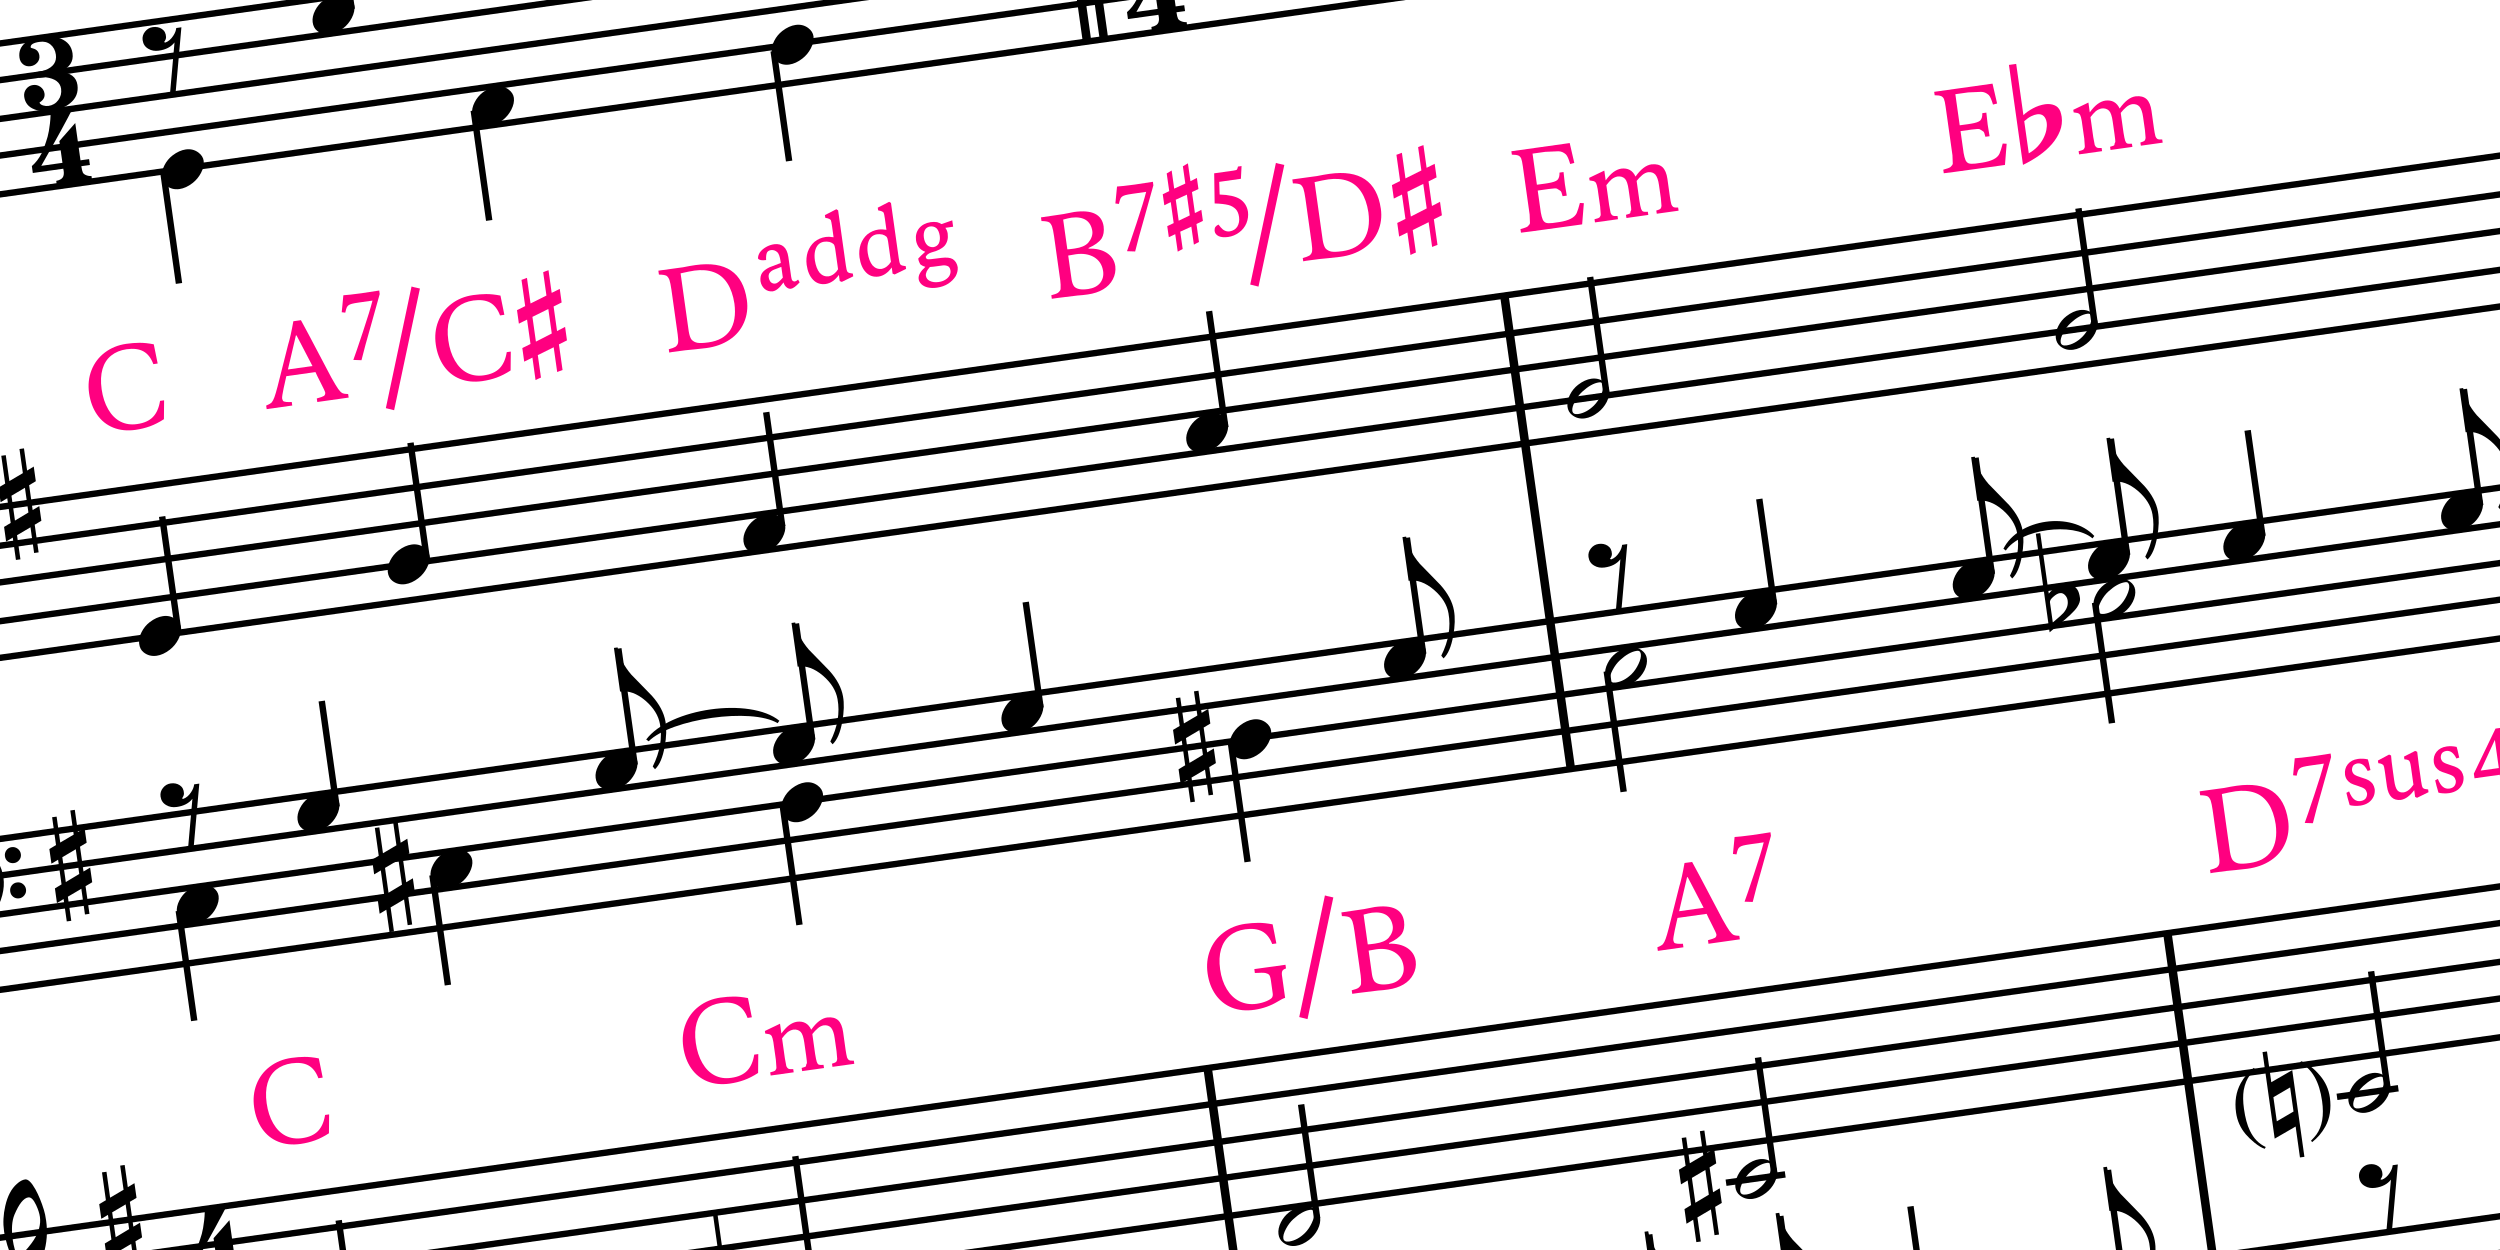 <?xml version="1.0" encoding="UTF-8" standalone="no"?>
<svg
   xmlns:dc="http://purl.org/dc/elements/1.1/"
   xmlns:cc="http://creativecommons.org/ns#"
   xmlns:rdf="http://www.w3.org/1999/02/22-rdf-syntax-ns#"
   xmlns:svg="http://www.w3.org/2000/svg"
   xmlns="http://www.w3.org/2000/svg"
   xmlns:xlink="http://www.w3.org/1999/xlink"
   xmlns:sodipodi="http://sodipodi.sourceforge.net/DTD/sodipodi-0.dtd"
   xmlns:inkscape="http://www.inkscape.org/namespaces/inkscape"
   width="850.394pt"
   height="425.197pt"
   viewBox="0 0 850.394 425.197"
   version="1.2"
   id="svg2797"
   sodipodi:docname="Posters 2021 - Chord Symbols Serif_4.svg"
   inkscape:version="1.0.2-2 (e86c870879, 2021-01-15)">
  <sodipodi:namedview
     pagecolor="#ffffff"
     bordercolor="#666666"
     borderopacity="1"
     objecttolerance="10"
     gridtolerance="10"
     guidetolerance="10"
     inkscape:pageopacity="0"
     inkscape:pageshadow="2"
     inkscape:window-width="640"
     inkscape:window-height="480"
     id="namedview2799"
     showgrid="false"
     inkscape:zoom="0.48595123"
     inkscape:cx="566.92932"
     inkscape:cy="283.46466"
     inkscape:window-x="0"
     inkscape:window-y="0"
     inkscape:window-maximized="0"
     inkscape:current-layer="svg2797" />
  <defs
     id="defs2144">
    <g
       id="g1977">
      <symbol
         overflow="visible"
         id="glyph0-0">
        <path
           style="stroke:none;"
           d="M 3.172 -0.453 L -0.312 -25.266 L 18.562 -27.906 L 22.047 -3.094 Z M 5.844 -4.062 L 18.422 -5.828 L 15.828 -24.344 L 3.25 -22.578 Z M 5.844 -4.062 "
           id="path1875" />
      </symbol>
      <symbol
         overflow="visible"
         id="glyph0-1">
        <path
           style="stroke:none;"
           d="M 21.5 9.812 L 9.516 11.484 L 9.312 9.984 C 10.645 9.723 11.453 9.18 11.734 8.359 C 11.961 7.742 11.953 6.906 11.703 5.844 L 1.344 7.297 C 1.332 7.223 1.223 6.438 1.016 4.938 C 2.348 3.789 3.441 2.367 4.297 0.672 C 4.941 -0.617 5.633 -2.52 6.375 -5.031 C 6.688 -6.145 6.953 -7.648 7.172 -9.547 C 7.391 -11.453 7.43 -12.891 7.297 -13.859 L 15.047 -14.938 C 13.047 -10.938 9.438 -4.336 4.219 4.859 L 11.422 3.844 L 10.375 -3.562 L 15.781 -9.703 L 17.562 2.984 L 20.484 2.578 L 20.766 4.578 L 17.844 4.984 C 18 6.055 18.176 6.785 18.375 7.172 C 18.582 7.555 18.984 7.859 19.578 8.078 C 20.18 8.305 20.754 8.383 21.297 8.312 Z M 21.5 9.812 "
           id="path1878" />
      </symbol>
      <symbol
         overflow="visible"
         id="glyph0-2">
        <path
           style="stroke:none;"
           d="M 19.359 2.609 C 19.711 5.117 18.891 7.188 16.891 8.812 C 15.242 10.176 13.078 11.051 10.391 11.438 C 8.18 11.738 6.27 11.555 4.656 10.891 C 2.676 10.109 1.539 8.695 1.25 6.656 C 1.113 5.676 1.332 4.797 1.906 4.016 C 2.488 3.234 3.266 2.773 4.234 2.641 C 5.172 2.504 6.023 2.719 6.797 3.281 C 7.566 3.844 8.02 4.594 8.156 5.531 C 8.332 6.77 7.766 7.789 6.453 8.594 C 6.578 9.051 6.992 9.383 7.703 9.594 C 8.328 9.781 8.922 9.832 9.484 9.75 C 10.898 9.551 12.02 8.891 12.844 7.766 C 13.676 6.641 13.992 5.352 13.797 3.906 C 13.484 1.719 11.742 0.422 8.578 0.016 C 7.961 0.078 7.195 0.117 6.281 0.141 L 6 -1.859 C 6.906 -1.984 7.688 -2.164 8.344 -2.406 C 11.145 -3.457 12.367 -5.223 12.016 -7.703 C 11.805 -9.18 11.195 -10.328 10.188 -11.141 C 9.188 -11.953 7.961 -12.254 6.516 -12.047 C 4.336 -11.742 3.316 -11.109 3.453 -10.141 C 3.461 -10.035 3.75 -9.914 4.312 -9.781 C 5.531 -9.445 6.227 -8.645 6.406 -7.375 C 6.531 -6.469 6.289 -5.672 5.688 -4.984 C 5.082 -4.297 4.328 -3.891 3.422 -3.766 C 2.441 -3.629 1.598 -3.836 0.891 -4.391 C 0.191 -4.941 -0.223 -5.703 -0.359 -6.672 C -0.648 -8.723 0.016 -10.41 1.641 -11.734 C 2.984 -12.848 4.75 -13.555 6.938 -13.859 C 9.445 -14.211 11.68 -13.977 13.641 -13.156 C 16.004 -12.188 17.352 -10.516 17.688 -8.141 C 18.082 -5.348 16.688 -3.266 13.5 -1.891 C 17.031 -1.547 18.984 -0.047 19.359 2.609 Z M 19.359 2.609 "
           id="path1881" />
      </symbol>
      <symbol
         overflow="visible"
         id="glyph0-3">
        <path
           style="stroke:none;"
           d="M 12.25 -11.016 L 10.234 11.797 L 8.328 12.078 L 9.906 -5.859 C 8.727 -4.328 6.945 -3.395 4.562 -3.062 C 3.207 -2.875 2.031 -3.082 1.031 -3.688 C -0.094 -4.312 -0.75 -5.297 -0.938 -6.641 C -1.082 -7.711 -0.805 -8.68 -0.109 -9.547 C 0.578 -10.422 1.457 -10.93 2.531 -11.078 C 3.707 -11.242 4.738 -11.031 5.625 -10.438 C 6.52 -9.844 6.988 -8.922 7.031 -7.672 C 7.031 -7.117 6.801 -6.551 6.344 -5.969 C 6.445 -5.926 6.609 -5.879 6.828 -5.828 C 7.867 -6.223 8.75 -6.984 9.469 -8.109 C 10.07 -9.004 10.414 -9.891 10.5 -10.766 Z M 12.25 -11.016 "
           id="path1884" />
      </symbol>
      <symbol
         overflow="visible"
         id="glyph0-4">
        <path
           style="stroke:none;"
           d="M 35.406 -11.281 C 35.508 -10.551 35.328 -9.891 34.859 -9.297 C 34.398 -8.703 33.805 -8.352 33.078 -8.25 C 32.305 -8.145 31.625 -8.312 31.031 -8.75 C 30.438 -9.195 30.086 -9.801 29.984 -10.562 C 29.879 -11.301 30.047 -11.977 30.484 -12.594 C 30.93 -13.207 31.523 -13.566 32.266 -13.672 C 33.023 -13.773 33.711 -13.594 34.328 -13.125 C 34.941 -12.664 35.301 -12.051 35.406 -11.281 Z M 37.156 0.672 C 37.258 1.422 37.078 2.094 36.609 2.688 C 36.148 3.289 35.551 3.645 34.812 3.75 C 34.07 3.852 33.406 3.68 32.812 3.234 C 32.227 2.785 31.883 2.172 31.781 1.391 C 31.676 0.648 31.844 -0.016 32.281 -0.609 C 32.727 -1.203 33.32 -1.551 34.062 -1.656 C 34.832 -1.77 35.516 -1.594 36.109 -1.125 C 36.703 -0.656 37.051 -0.055 37.156 0.672 Z M 29.484 -3.281 C 30.023 0.582 28.93 4.742 26.203 9.203 C 24.492 11.973 21.75 15.359 17.969 19.359 C 14.844 22.66 10.367 25.883 4.547 29.031 C 4.504 29 4.273 28.469 3.859 27.438 C 9.891 23.344 14.312 19.25 17.125 15.156 C 20.727 9.926 22.098 4.203 21.234 -2.016 C 20.172 -9.555 16.957 -12.945 11.594 -12.188 C 7.926 -11.676 5.609 -10.039 4.641 -7.281 C 4.516 -6.945 4.469 -6.664 4.5 -6.438 C 4.594 -5.77 4.953 -5.477 5.578 -5.562 C 5.922 -5.613 6.359 -5.801 6.891 -6.125 C 7.43 -6.457 7.863 -6.648 8.188 -6.703 C 9.602 -6.898 10.801 -6.645 11.781 -5.938 C 12.77 -5.238 13.363 -4.18 13.562 -2.766 C 13.789 -1.16 13.391 0.223 12.359 1.391 C 11.328 2.566 9.988 3.27 8.344 3.5 C 6.602 3.738 4.988 3.375 3.5 2.406 C 2.008 1.438 1.145 0.098 0.906 -1.609 C 0.426 -5.004 1.484 -7.961 4.078 -10.484 C 6.41 -12.797 9.344 -14.203 12.875 -14.703 C 16.957 -15.273 20.562 -14.539 23.688 -12.5 C 26.977 -10.375 28.91 -7.301 29.484 -3.281 Z M 29.484 -3.281 "
           id="path1887" />
      </symbol>
      <symbol
         overflow="visible"
         id="glyph0-5">
        <path
           style="stroke:none;"
           d="M 13.656 4.75 L 11.391 6.094 L 12.719 15.5 L 11.188 15.719 L 9.953 6.969 L 5.375 9.672 L 6.531 17.875 L 5 18.078 L 3.922 10.469 L 1.656 11.828 L 0.969 6.844 L 3.219 5.484 L 2.047 -2.906 L -0.219 -1.562 L -0.922 -6.547 L 1.344 -7.891 L 0.016 -17.359 L 1.547 -17.562 L 2.781 -8.75 L 7.359 -11.453 L 6.203 -19.656 L 7.734 -19.875 L 8.797 -12.328 L 11.062 -13.688 L 11.766 -8.703 L 9.5 -7.344 L 10.688 1.109 L 12.953 -0.234 Z M 9.25 1.938 L 8.062 -6.469 L 3.484 -3.766 L 4.672 4.688 Z M 9.25 1.938 "
           id="path1890" />
      </symbol>
      <symbol
         overflow="visible"
         id="glyph0-6">
        <path
           style="stroke:none;"
           d="M 15.734 12.312 C 16.172 14.688 16.094 17.539 15.5 20.875 C 14.832 24.625 13.727 27.207 12.188 28.625 C 12.145 28.582 11.891 28.27 11.422 27.688 C 13.91 22.719 14.727 17.906 13.875 13.25 C 13.363 10.363 11.723 7.719 8.953 5.312 C 6.035 2.812 3.156 1.781 0.312 2.219 L -1.781 -12.641 L -0.531 -12.812 C 0.031 -9.602 1.582 -6.52 4.125 -3.562 C 6.477 -1.145 8.812 1.25 11.125 3.625 C 13.676 6.477 15.211 9.375 15.734 12.312 Z M 15.734 12.312 "
           id="path1893" />
      </symbol>
      <symbol
         overflow="visible"
         id="glyph0-7">
        <path
           style="stroke:none;"
           d="M 11.516 -3.156 C 11.641 -2.312 11.316 -1.289 10.547 -0.094 C 9.629 1.301 7.398 3.41 3.859 6.234 C 3.328 6.617 2.438 7.363 1.188 8.469 L -3.516 -25.062 L -2 -25.281 L 0.891 -4.703 C 2.43 -6.523 4.145 -7.566 6.031 -7.828 C 8.082 -8.117 9.598 -7.547 10.578 -6.109 C 11.016 -5.516 11.328 -4.531 11.516 -3.156 Z M 7.312 -2.359 C 7.219 -3.066 6.914 -3.68 6.406 -4.203 C 5.906 -4.734 5.32 -4.953 4.656 -4.859 C 4.02 -4.773 3.305 -4.383 2.516 -3.688 C 1.629 -2.957 1.223 -2.305 1.297 -1.734 L 2.266 5.125 C 4.348 3.363 5.531 2.305 5.812 1.953 C 7.031 0.586 7.531 -0.848 7.312 -2.359 Z M 7.312 -2.359 "
           id="path1896" />
      </symbol>
      <symbol
         overflow="visible"
         id="glyph0-8">
        <path
           style="stroke:none;"
           d="M 34.328 -4.828 C 34.984 -0.16 32.539 3.992 27 7.641 C 27.488 8.91 28.211 10.852 29.172 13.469 C 30.141 16.094 30.738 18.191 30.969 19.766 C 31.363 22.578 30.848 24.957 29.422 26.906 C 28.004 28.852 25.863 30.031 23 30.438 C 20.395 30.801 18.098 30.492 16.109 29.516 C 13.723 28.336 12.336 26.375 11.953 23.625 C 11.754 22.188 12.078 20.844 12.922 19.594 C 13.891 18.219 15.207 17.41 16.875 17.172 C 18.457 16.953 19.82 17.238 20.969 18.031 C 22.219 18.926 22.945 20.211 23.156 21.891 C 23.312 23.234 22.961 24.43 22.109 25.484 C 21.211 26.641 19.969 27.266 18.375 27.359 C 19.082 28.484 20.535 28.891 22.734 28.578 C 25.023 28.254 26.738 27.27 27.875 25.625 C 29.02 23.977 29.43 21.992 29.109 19.672 C 28.922 18.41 28.395 16.641 27.531 14.359 C 27.031 13.016 26.297 11.094 25.328 8.594 C 23.973 9.227 22.258 9.691 20.188 9.984 C 15.289 10.672 10.844 9.688 6.844 7.031 C 2.633 4.312 0.188 0.535 -0.5 -4.297 C -1.125 -8.785 -0.156 -13.457 2.406 -18.312 C 3.727 -20.789 6.52 -24.789 10.781 -30.312 C 8.945 -34.812 7.836 -38.438 7.453 -41.188 C 7.055 -44.008 7.195 -46.883 7.875 -49.812 C 8.633 -53.176 9.945 -55.672 11.812 -57.297 C 12.781 -58.191 13.719 -58.703 14.625 -58.828 C 15.625 -58.961 16.797 -57.828 18.141 -55.422 C 19.234 -53.441 20.191 -51.109 21.016 -48.422 C 21.305 -47.547 21.562 -46.316 21.781 -44.734 C 22.32 -40.922 22.02 -37.133 20.875 -33.375 C 19.727 -29.613 17.863 -26.359 15.281 -23.609 L 18.375 -15.312 C 19.07 -15.551 19.852 -15.727 20.719 -15.844 C 24.207 -16.332 27.25 -15.477 29.844 -13.281 C 32.332 -11.176 33.828 -8.359 34.328 -4.828 Z M 19.656 -46.078 C 19.488 -47.285 19.055 -48.629 18.359 -50.109 C 17.492 -51.973 16.609 -52.844 15.703 -52.719 C 14.117 -52.488 12.547 -50.52 10.984 -46.812 C 10.109 -44.695 9.922 -41.844 10.422 -38.25 C 10.711 -36.176 11.305 -34.055 12.203 -31.891 C 14.797 -34.547 16.586 -36.66 17.578 -38.234 C 19.305 -40.984 20 -43.598 19.656 -46.078 Z M 30.734 -3.094 C 30.422 -5.312 29.301 -7.062 27.375 -8.344 C 25.445 -9.633 23.359 -10.117 21.109 -9.797 C 20.973 -9.773 20.773 -9.75 20.516 -9.719 L 26.422 6.203 C 27.973 5.297 29.141 3.973 29.922 2.234 C 30.711 0.504 30.984 -1.27 30.734 -3.094 Z M 24.734 6.938 L 18.656 -9.297 C 17.227 -8.711 16.008 -7.676 15 -6.188 C 14 -4.695 13.602 -3.211 13.812 -1.734 C 14.008 -0.316 14.602 0.801 15.594 1.625 C 16.156 2.113 16.992 2.555 18.109 2.953 C 19.023 3.297 19.492 3.551 19.516 3.719 C 19.566 4.094 19.426 4.305 19.094 4.359 C 18.719 4.41 18.051 4.297 17.094 4.016 C 15.344 3.504 13.828 2.5 12.547 1 C 11.273 -0.488 10.516 -2.133 10.266 -3.938 C 9.953 -6.125 10.445 -8.238 11.75 -10.281 C 12.938 -12.227 14.57 -13.688 16.656 -14.656 L 13.906 -22.031 C 13.227 -21.383 12.414 -20.531 11.469 -19.469 C 8.738 -16.352 6.805 -13.719 5.672 -11.562 C 4.016 -8.395 3.406 -5.254 3.844 -2.141 C 4.414 1.922 6.555 4.844 10.266 6.625 C 13.492 8.188 17.238 8.664 21.5 8.062 C 22.781 7.883 23.859 7.508 24.734 6.938 Z M 24.734 6.938 "
           id="path1899" />
      </symbol>
      <symbol
         overflow="visible"
         id="glyph0-9">
        <path
           style="stroke:none;"
           d="M 32.094 -4.672 C 32.625 -0.867 32.102 2.453 30.531 5.297 C 29.344 7.422 27.852 9.172 26.062 10.547 L 25.688 10.047 C 26.406 9.328 27.016 8.641 27.516 7.984 C 29.492 5.242 30.141 1.445 29.453 -3.406 C 28.523 -10.062 26.031 -14.406 21.969 -16.438 L 22.312 -16.984 C 24.531 -16.203 26.688 -14.555 28.781 -12.047 C 30.594 -9.91 31.695 -7.453 32.094 -4.672 Z M 10.281 12.203 L 9.953 12.812 C 8.992 12.539 7.816 11.836 6.422 10.703 C 5.273 9.766 4.297 8.82 3.484 7.875 C 1.672 5.738 0.57 3.281 0.188 0.5 C -0.344 -3.27 0.188 -6.602 1.781 -9.5 C 2.906 -11.57 4.395 -13.312 6.25 -14.719 L 6.562 -14.281 C 6.094 -13.719 5.523 -13.02 4.859 -12.188 C 3.879 -10.914 3.191 -9.242 2.797 -7.172 C 2.504 -5.336 2.531 -3.203 2.875 -0.766 C 3.301 2.285 3.973 4.754 4.891 6.641 C 6.148 9.273 7.945 11.129 10.281 12.203 Z M 23.438 15.547 L 21.922 15.75 L 20.453 5.234 L 13.328 9.359 L 9.188 -20.078 L 10.703 -20.297 L 12.172 -9.828 L 19.297 -13.938 Z M 19.734 0.141 L 18.578 -8.062 L 12.891 -4.734 L 14.047 3.469 Z M 19.734 0.141 "
           id="path1902" />
      </symbol>
      <symbol
         overflow="visible"
         id="glyph1-0">
        <path
           style="stroke:none;"
           d="M 3.141 -0.438 L -0.344 -25.25 L 18.531 -27.906 L 22.016 -3.094 Z M 5.844 -4.016 L 18.438 -5.797 L 15.828 -24.312 L 3.234 -22.531 Z M 5.844 -4.016 "
           id="path1905" />
      </symbol>
      <symbol
         overflow="visible"
         id="glyph1-1">
        <path
           style="stroke:none;"
           d="M 1.797 4.734 C 0.941 4.055 0.438 3.078 0.281 1.797 C 0.125 0.535 0.406 -0.789 1.125 -2.188 C 1.801 -3.52 2.719 -4.633 3.875 -5.531 C 5.383 -6.688 6.891 -7.367 8.391 -7.578 C 9.984 -7.805 11.406 -7.461 12.656 -6.547 C 13.707 -5.766 14.312 -4.82 14.469 -3.719 C 14.633 -2.469 14.336 -1.102 13.578 0.375 C 12.859 1.758 11.895 2.922 10.688 3.859 C 9.219 5.004 7.723 5.688 6.203 5.906 C 4.523 6.133 3.055 5.742 1.797 4.734 Z M 1.797 4.734 "
           id="path1908" />
      </symbol>
      <symbol
         overflow="visible"
         id="glyph1-2">
        <path
           style="stroke:none;"
           d="M 1.844 4.734 C 0.957 4.023 0.441 3.078 0.297 1.891 C 0.141 0.617 0.422 -0.723 1.141 -2.141 C 1.828 -3.504 2.754 -4.633 3.922 -5.531 C 5.441 -6.695 6.945 -7.383 8.438 -7.594 C 10.031 -7.812 11.453 -7.461 12.703 -6.547 C 13.703 -5.828 14.285 -4.914 14.453 -3.812 C 14.648 -2.551 14.383 -1.176 13.656 0.312 C 12.926 1.719 11.953 2.895 10.734 3.844 C 9.242 5 7.75 5.68 6.25 5.891 C 4.57 6.129 3.102 5.742 1.844 4.734 Z M 9.297 1.531 C 10.203 0.633 10.977 -0.5 11.625 -1.875 C 12.281 -3.25 12.547 -4.379 12.422 -5.266 C 12.367 -5.617 12.242 -5.906 12.047 -6.125 C 11.848 -6.344 11.5 -6.414 11 -6.344 C 9.25 -6.094 7.363 -5.039 5.344 -3.188 C 4.383 -2.312 3.551 -1.207 2.844 0.125 C 2.133 1.469 1.836 2.539 1.953 3.344 C 2.078 4.227 2.738 4.586 3.938 4.422 C 5.82 4.148 7.609 3.188 9.297 1.531 Z M 9.297 1.531 "
           id="path1911" />
      </symbol>
      <symbol
         overflow="visible"
         id="glyph2-0">
        <path
           style="stroke:none;"
           d=""
           id="path1914" />
      </symbol>
      <symbol
         overflow="visible"
         id="glyph2-1">
        <path
           style="stroke:none;"
           d="M 22.344 -30.578 C 22.344 -30.578 22.785 -28.398 23.672 -24.047 L 22.203 -23.828 C 21.43 -25.91 20.312 -27.359 18.844 -28.172 C 17.383 -28.984 15.473 -29.227 13.109 -28.906 C 11.023 -28.602 9.273 -27.883 7.859 -26.75 C 6.453 -25.625 5.469 -24.098 4.906 -22.172 C 4.344 -20.242 4.242 -17.957 4.609 -15.312 C 4.984 -12.676 5.727 -10.395 6.844 -8.469 C 7.957 -6.539 9.352 -5.145 11.031 -4.281 C 12.719 -3.426 14.602 -3.148 16.688 -3.453 C 19.031 -3.773 20.82 -4.578 22.062 -5.859 C 23.301 -7.141 24.109 -8.969 24.484 -11.344 L 25.859 -11.531 L 25.797 -5.109 C 24.172 -4.055 22.586 -3.25 21.047 -2.688 C 19.516 -2.133 17.891 -1.734 16.172 -1.484 C 13.336 -1.086 10.797 -1.344 8.547 -2.25 C 6.297 -3.156 4.469 -4.625 3.062 -6.656 C 1.656 -8.688 0.75 -11.113 0.344 -13.938 C -0.051 -16.758 0.223 -19.379 1.172 -21.797 C 2.117 -24.211 3.629 -26.207 5.703 -27.781 C 7.785 -29.363 10.227 -30.352 13.031 -30.75 C 14.594 -30.969 16.082 -31.082 17.5 -31.094 C 18.914 -31.102 20.531 -30.93 22.344 -30.578 Z M 22.344 -30.578 "
           id="path1917" />
      </symbol>
      <symbol
         overflow="visible"
         id="glyph2-2">
        <path
           style="stroke:none;"
           d="M 17.609 -2.469 L 17.562 -2.469 L 17.391 -3.672 C 18.617 -3.992 19.43 -4.281 19.828 -4.531 C 20.16 -4.801 20.305 -5.176 20.266 -5.656 C 20.18 -6.062 19.676 -7.156 18.75 -8.938 C 17.832 -10.727 17.227 -11.961 16.938 -12.641 L 7.031 -11.25 L 6.109 -7.109 C 5.734 -5.328 5.562 -4.195 5.594 -3.719 L 5.609 -3.672 C 5.703 -3.234 5.828 -2.926 5.984 -2.75 C 6.461 -2.477 7.426 -2.383 8.875 -2.469 L 9.047 -1.266 L 0.375 -0.047 L 0.344 -0.047 L 0.172 -1.25 C 1.078 -1.613 1.707 -1.973 2.062 -2.328 C 2.395 -2.734 2.703 -3.328 2.984 -4.109 C 3.273 -4.898 3.633 -6.117 4.062 -7.766 L 7.625 -21.906 C 8.219 -23.832 8.816 -26.508 9.422 -29.938 L 12 -30.297 L 14.719 -25.25 L 22.344 -10.781 C 23.414 -8.863 24.207 -7.551 24.719 -6.844 C 25.188 -6.195 25.633 -5.75 26.062 -5.5 C 26.551 -5.281 27.219 -5.172 28.062 -5.172 L 28.234 -3.969 Z M 7.578 -13.531 L 15.922 -14.703 L 10.5 -25.125 L 10.281 -25.094 Z M 7.578 -13.531 "
           id="path1920" />
      </symbol>
      <symbol
         overflow="visible"
         id="glyph2-3">
        <path
           style="stroke:none;"
           d="M 9.875 -36.344 L 10.031 -35.141 C 9.414 -32.867 8.41 -29.27 7.016 -24.344 C 5.598 -19.438 4.539 -15.547 3.844 -12.672 L 3.844 -12.641 L 1.094 -12.734 L 1.062 -12.734 C 1.582 -14.117 2.66 -17.273 4.297 -22.203 C 5.941 -27.141 7.035 -30.711 7.578 -32.922 L 3.078 -32.281 C 1.898 -32.113 1.066 -31.961 0.578 -31.828 C 0.086 -31.691 -0.281 -31.535 -0.531 -31.359 C -0.789 -31.18 -1 -30.938 -1.156 -30.625 C -1.312 -30.32 -1.484 -29.734 -1.672 -28.859 L -1.656 -28.812 L -2.844 -28.953 L -2.891 -28.938 L -2.328 -34.734 L -2.297 -34.734 C -1.254 -34.785 0.758 -35.008 3.75 -35.406 Z M 9.875 -36.344 "
           id="path1923" />
      </symbol>
      <symbol
         overflow="visible"
         id="glyph2-4">
        <path
           style="stroke:none;"
           d="M 14.547 -3.625 C 14.578 -3.625 14.617 -3.629 14.672 -3.641 L 14.719 -3.641 C 18.07 -4.117 20.508 -5.469 22.031 -7.688 C 23.539 -9.969 24.047 -13.02 23.547 -16.844 C 23.109 -19.664 22.297 -21.984 21.109 -23.797 C 19.922 -25.617 18.379 -26.867 16.484 -27.547 C 14.586 -28.223 12.398 -28.395 9.922 -28.062 C 8.703 -27.875 7.141 -27.562 5.234 -27.125 L 8 -7.422 C 8.227 -6.055 8.551 -5.109 8.969 -4.578 C 9.477 -4.023 10.141 -3.664 10.953 -3.5 C 11.785 -3.363 12.984 -3.406 14.547 -3.625 Z M -2.328 -28.031 C -2.328 -28.031 -2.086 -28.066 -1.609 -28.141 L 4.188 -28.938 C 4.969 -29.039 5.582 -29.125 6.031 -29.188 C 7.676 -29.52 9.055 -29.766 10.172 -29.922 C 10.234 -29.93 10.266 -29.938 10.266 -29.938 C 20.578 -31.383 26.41 -27.453 27.766 -18.141 C 27.773 -18.109 27.781 -18.082 27.781 -18.062 C 28.164 -15.344 27.836 -12.781 26.797 -10.375 C 25.766 -7.977 24.133 -6.039 21.906 -4.562 C 19.645 -3.051 16.984 -2.098 13.922 -1.703 C 12.941 -1.566 11.625 -1.422 9.969 -1.266 C 8.32 -1.117 7.254 -1.016 6.766 -0.953 L 2.391 -0.375 C 1.828 -0.301 1.488 -0.238 1.375 -0.188 L 1.219 -1.312 C 2.227 -1.57 2.984 -1.848 3.484 -2.141 C 3.941 -2.492 4.234 -2.922 4.359 -3.422 C 4.473 -4.086 4.438 -5.055 4.25 -6.328 L 2.125 -21.516 C 1.906 -23.047 1.676 -24.172 1.438 -24.891 C 1.176 -25.547 0.852 -26.008 0.469 -26.281 C 0.008 -26.551 -0.859 -26.691 -2.141 -26.703 Z M -2.328 -28.031 "
           id="path1926" />
      </symbol>
      <symbol
         overflow="visible"
         id="glyph2-5">
        <path
           style="stroke:none;"
           d=""
           id="path1929" />
      </symbol>
      <symbol
         overflow="visible"
         id="glyph2-6">
        <path
           style="stroke:none;"
           d="M 3.359 -32.297 C 6.047 -32.586 7.629 -31.145 8.109 -27.969 L 9.031 -21.438 C 9.039 -21.406 9.047 -21.363 9.047 -21.312 C 9.141 -20.633 9.285 -20.172 9.484 -19.922 C 9.711 -19.703 9.973 -19.598 10.266 -19.609 L 10.312 -19.609 C 10.688 -19.691 11.051 -19.906 11.406 -20.25 L 11.453 -20.203 L 11.953 -19.328 C 10.703 -17.961 9.703 -17.227 8.953 -17.125 C 8.359 -17.094 7.828 -17.305 7.359 -17.766 C 6.93 -18.172 6.633 -18.68 6.469 -19.297 C 5.758 -18.305 5.102 -17.57 4.5 -17.094 C 3.906 -16.613 3.332 -16.336 2.781 -16.266 L 2.734 -16.25 C 1.723 -16.164 0.832 -16.438 0.062 -17.062 C -0.707 -17.758 -1.18 -18.629 -1.359 -19.672 L -1.375 -19.719 C -1.477 -20.863 -1.301 -21.781 -0.844 -22.469 C -0.363 -23.188 0.477 -23.844 1.688 -24.438 L 5.531 -25.906 L 5.453 -26.5 C 5.234 -28.062 4.867 -29.086 4.359 -29.578 C 3.691 -30.16 2.984 -30.398 2.234 -30.297 L 2.203 -30.297 C 1.492 -30.172 1.031 -29.867 0.812 -29.391 C 0.57 -28.805 0.484 -27.977 0.547 -26.906 L 0.469 -26.906 C -0.895 -26.707 -1.781 -26.867 -2.188 -27.391 L -2.203 -27.438 C -2.254 -28.039 -2.051 -28.723 -1.594 -29.484 C -1.07 -30.203 -0.379 -30.812 0.484 -31.312 C 1.348 -31.82 2.305 -32.148 3.359 -32.297 Z M 3.234 -23.641 C 2.566 -23.367 2.051 -22.984 1.688 -22.484 C 1.438 -22.055 1.348 -21.594 1.422 -21.094 C 1.516 -20.375 1.766 -19.797 2.172 -19.359 C 2.629 -18.973 3.117 -18.82 3.641 -18.906 C 4.035 -18.957 4.445 -19.164 4.875 -19.531 C 5.301 -19.895 5.754 -20.359 6.234 -20.922 L 5.719 -24.578 Z M 3.234 -23.641 "
           id="path1932" />
      </symbol>
      <symbol
         overflow="visible"
         id="glyph2-7">
        <path
           style="stroke:none;"
           d="M 13.359 -20.219 L 14.234 -20.078 L 14.359 -19.141 L 10.469 -17.25 L 9.766 -17.531 L 9.484 -19.625 C 8.18 -17.82 6.68 -16.789 4.984 -16.531 C 3.266 -16.312 1.836 -16.789 0.703 -17.969 C -0.453 -19.164 -1.18 -20.863 -1.484 -23.062 C -1.68 -24.625 -1.555 -26.086 -1.109 -27.453 C -0.609 -28.848 0.156 -29.992 1.188 -30.891 C 2.301 -31.773 3.539 -32.316 4.906 -32.516 C 5.77 -32.629 6.691 -32.602 7.672 -32.438 L 7.141 -36.266 C 6.992 -37.297 6.852 -37.973 6.719 -38.297 C 6.469 -38.578 6.117 -38.77 5.672 -38.875 L 4.859 -39.047 L 4.719 -39.969 L 8.609 -41.969 L 9.219 -41.578 L 11.844 -22.891 C 11.988 -21.805 12.16 -21.094 12.359 -20.75 C 12.555 -20.469 12.891 -20.289 13.359 -20.219 Z M 6.297 -30.844 C 5.66 -30.977 5.023 -31 4.391 -30.906 C 2.805 -30.625 1.801 -29.57 1.375 -27.75 C 1.164 -26.82 1.145 -25.758 1.312 -24.562 C 1.602 -22.727 2.148 -21.316 2.953 -20.328 C 3.805 -19.398 4.82 -19.004 6 -19.141 C 6.656 -19.266 7.258 -19.539 7.812 -19.969 C 8.363 -20.395 8.828 -20.922 9.203 -21.547 L 8.219 -28.547 C 8.125 -29.266 7.945 -29.781 7.688 -30.094 C 7.352 -30.414 6.891 -30.664 6.297 -30.844 Z M 6.297 -30.844 "
           id="path1935" />
      </symbol>
      <symbol
         overflow="visible"
         id="glyph2-8">
        <path
           style="stroke:none;"
           d="M 7.031 -31.656 L 10.656 -32.938 L 10.953 -30.766 L 8.312 -30.391 C 8.738 -29.805 9.004 -29.148 9.109 -28.422 C 9.316 -26.773 8.973 -25.406 8.078 -24.312 C 7.16 -23.312 5.691 -22.555 3.672 -22.047 C 3.172 -21.922 2.695 -21.68 2.25 -21.328 C 1.832 -20.922 1.625 -20.641 1.625 -20.484 C 1.664 -20.348 1.711 -20.223 1.766 -20.109 C 1.867 -19.961 1.957 -19.848 2.031 -19.766 C 2.25 -19.68 2.691 -19.664 3.359 -19.719 C 4.035 -19.77 5.25 -19.922 7 -20.172 C 8.719 -20.379 10 -20.234 10.844 -19.734 C 11.75 -19.117 12.305 -18.203 12.516 -16.984 L 12.516 -16.938 C 12.586 -15.969 12.359 -14.973 11.828 -13.953 C 11.203 -12.953 10.352 -12.098 9.281 -11.391 C 8.188 -10.691 6.906 -10.238 5.438 -10.031 L 5.359 -10.031 C 5.359 -10.031 5.344 -10.023 5.312 -10.016 C 4.281 -9.867 3.285 -9.898 2.328 -10.109 C 1.43 -10.328 0.711 -10.691 0.172 -11.203 C -0.367 -11.734 -0.688 -12.328 -0.781 -12.984 L -0.781 -13.031 C -0.844 -13.707 -0.676 -14.367 -0.281 -15.016 C 0.102 -15.672 0.703 -16.367 1.516 -17.109 C 0.922 -17.273 0.375 -17.535 -0.125 -17.891 C -0.27 -18.066 -0.426 -18.352 -0.594 -18.75 C -0.75 -19.082 -0.852 -19.457 -0.906 -19.875 L -0.922 -19.922 C -0.461 -20.461 0.332 -21.234 1.469 -22.234 C 0.633 -22.547 -0.051 -23.004 -0.594 -23.609 C -1.176 -24.359 -1.535 -25.219 -1.672 -26.188 C -1.867 -27.738 -1.52 -29.086 -0.625 -30.234 C 0.312 -31.359 1.613 -32.051 3.281 -32.312 C 4.082 -32.426 4.82 -32.426 5.5 -32.312 C 6.113 -32.125 6.625 -31.906 7.031 -31.656 Z M 8.25 -12.703 C 8.906 -13.098 9.383 -13.555 9.688 -14.078 C 10.008 -14.691 10.133 -15.258 10.062 -15.781 C 9.957 -16.531 9.691 -17.035 9.266 -17.297 C 8.648 -17.586 8.023 -17.688 7.391 -17.594 L 6.516 -17.469 C 4.516 -17.188 3.359 -17.051 3.047 -17.062 C 2.523 -16.477 2.164 -15.977 1.969 -15.562 C 1.719 -15 1.625 -14.484 1.688 -14.016 C 1.688 -14.016 1.691 -14.004 1.703 -13.984 C 1.859 -13.234 2.285 -12.688 2.984 -12.344 C 3.859 -11.914 4.867 -11.785 6.016 -11.953 C 6.898 -12.078 7.645 -12.328 8.25 -12.703 Z M 4.297 -23.828 C 5.086 -23.973 5.676 -24.379 6.062 -25.047 C 6.426 -25.785 6.539 -26.664 6.406 -27.688 C 6.219 -28.852 5.844 -29.711 5.281 -30.266 C 4.645 -30.773 3.906 -30.969 3.062 -30.844 C 2.312 -30.707 1.742 -30.316 1.359 -29.672 C 0.984 -28.93 0.863 -28.062 1 -27.062 C 1.156 -25.969 1.535 -25.113 2.141 -24.5 C 2.742 -23.969 3.461 -23.742 4.297 -23.828 Z M 4.297 -23.828 "
           id="path1938" />
      </symbol>
      <symbol
         overflow="visible"
         id="glyph2-9">
        <path
           style="stroke:none;"
           d="M 3.594 -0.5 C 2.145 -0.301 1.406 -0.195 1.375 -0.188 L 1.203 -1.391 C 2.305 -1.66 3.066 -1.941 3.484 -2.234 C 4.016 -2.68 4.305 -3.102 4.359 -3.5 C 4.41 -4.52 4.375 -5.488 4.25 -6.406 L 2.141 -21.438 C 1.922 -22.988 1.691 -24.109 1.453 -24.797 C 1.191 -25.461 0.867 -25.926 0.484 -26.188 C 0.023 -26.469 -0.848 -26.613 -2.141 -26.625 L -2.312 -27.875 L 5.328 -29 L 9.016 -29.719 C 15.066 -30.539 18.395 -28.91 19 -24.828 C 19.207 -23.16 18.977 -21.781 18.312 -20.688 C 17.469 -19.469 15.988 -18.395 13.875 -17.469 L 13.906 -17.234 C 16.375 -17.328 18.43 -16.848 20.078 -15.797 C 21.734 -14.703 22.695 -13.195 22.969 -11.281 C 23.156 -9.727 22.879 -8.242 22.141 -6.828 C 21.41 -5.41 20.312 -4.266 18.844 -3.391 C 17.375 -2.516 15.617 -1.938 13.578 -1.656 C 12.422 -1.488 11.266 -1.367 10.109 -1.297 Z M 15.766 -14.344 C 14.035 -15.344 11.977 -15.676 9.594 -15.344 C 8.812 -15.227 7.93 -15.078 6.953 -14.891 L 8.109 -6.672 C 8.285 -5.672 8.566 -4.914 8.953 -4.406 C 9.785 -3.477 11.316 -3.172 13.547 -3.484 C 13.598 -3.492 13.648 -3.5 13.703 -3.5 L 13.797 -3.516 C 15.578 -3.785 16.914 -4.469 17.812 -5.562 C 18.707 -6.707 19.047 -8.047 18.828 -9.578 L 18.812 -9.625 L 18.812 -9.672 C 18.488 -11.742 17.473 -13.301 15.766 -14.344 Z M 13.016 -26.953 C 11.773 -27.754 10.133 -28.031 8.094 -27.781 C 7.363 -27.676 6.41 -27.457 5.234 -27.125 L 6.656 -17.016 C 6.863 -16.992 7.508 -17.055 8.594 -17.203 C 8.758 -17.223 8.906 -17.242 9.031 -17.266 C 9.164 -17.285 9.234 -17.297 9.234 -17.297 C 11.316 -17.586 12.82 -18.234 13.75 -19.234 C 14.852 -20.555 15.32 -21.883 15.156 -23.219 C 14.895 -24.914 14.18 -26.16 13.016 -26.953 Z M 13.016 -26.953 "
           id="path1941" />
      </symbol>
      <symbol
         overflow="visible"
         id="glyph2-10">
        <path
           style="stroke:none;"
           d="M 11.781 -20.922 L 9.594 -19.859 L 10.453 -13.75 C 10.16 -13.602 9.867 -13.453 9.578 -13.297 C 9.285 -13.148 9 -13 8.719 -12.844 L 7.844 -18.969 L 4.078 -17.25 L 4.906 -11.359 C 4.625 -11.18 4.344 -11.031 4.062 -10.906 C 3.781 -10.781 3.5 -10.629 3.219 -10.453 L 2.375 -16.406 C 2.031 -16.238 1.672 -16.066 1.297 -15.891 C 0.922 -15.711 0.551 -15.547 0.188 -15.391 L -0.344 -19.141 L 1.844 -20.172 L 0.844 -27.297 C 0.52 -27.141 0.16 -26.969 -0.234 -26.781 C -0.641 -26.602 -1.008 -26.422 -1.344 -26.234 L -1.875 -29.984 L 0.328 -31.047 L -0.531 -37.062 C -0.238 -37.238 0.039 -37.406 0.312 -37.562 C 0.594 -37.719 0.875 -37.883 1.156 -38.062 L 2.016 -31.891 L 5.797 -33.625 L 4.969 -39.5 C 5.25 -39.676 5.535 -39.844 5.828 -40 C 6.117 -40.156 6.406 -40.32 6.688 -40.5 L 7.547 -34.438 C 7.859 -34.602 8.211 -34.773 8.609 -34.953 C 9.016 -35.141 9.391 -35.332 9.734 -35.531 L 10.266 -31.766 L 8.062 -30.734 L 9.062 -23.594 C 9.383 -23.758 9.742 -23.93 10.141 -24.109 C 10.535 -24.297 10.906 -24.488 11.25 -24.688 Z M 7.312 -22.781 L 6.328 -29.859 L 2.547 -28.125 L 3.547 -20.984 Z M 7.312 -22.781 "
           id="path1944" />
      </symbol>
      <symbol
         overflow="visible"
         id="glyph2-11">
        <path
           style="stroke:none;"
           d="M -0.766 -24.531 L -0.922 -34.781 L 5.562 -35.688 C 6.27 -35.789 6.688 -35.91 6.812 -36.047 C 6.945 -36.266 7.066 -36.609 7.172 -37.078 L 8.391 -37.25 L 8.172 -32.922 L 0.797 -31.875 L 0.938 -27.562 C 4.039 -27.469 6.336 -26.957 7.828 -26.031 C 9.359 -25.031 10.273 -23.57 10.578 -21.656 C 10.734 -20.344 10.555 -19.055 10.047 -17.797 C 9.516 -16.547 8.695 -15.508 7.594 -14.688 C 6.457 -13.844 5.207 -13.32 3.844 -13.125 C 2.551 -12.945 1.492 -13.031 0.672 -13.375 C -0.18 -13.781 -0.66 -14.363 -0.766 -15.125 L -0.781 -15.172 C -0.82 -15.691 -0.738 -16.141 -0.531 -16.516 C -0.238 -16.891 0.117 -17.164 0.547 -17.344 C 0.547 -17.344 0.801 -17.023 1.312 -16.391 C 2.195 -15.328 3.211 -14.875 4.359 -15.031 C 5.516 -15.227 6.375 -15.758 6.938 -16.625 C 7.508 -17.594 7.711 -18.68 7.547 -19.891 C 7.379 -21.066 7.008 -21.957 6.438 -22.562 C 5.719 -23.281 4.883 -23.758 3.938 -24 C 2.77 -24.289 1.203 -24.469 -0.766 -24.531 Z M -0.766 -24.531 "
           id="path1947" />
      </symbol>
      <symbol
         overflow="visible"
         id="glyph2-12">
        <path
           style="stroke:none;"
           d="M 3.469 5.984 L 0.656 5.281 C 2.125 -1.688 3.582 -8.582 5.031 -15.406 C 6.477 -22.227 7.93 -29.125 9.391 -36.094 C 10.129 -35.875 10.613 -35.754 10.844 -35.734 C 11.258 -35.641 11.727 -35.531 12.25 -35.406 Z M 3.469 5.984 "
           id="path1950" />
      </symbol>
      <symbol
         overflow="visible"
         id="glyph2-13">
        <path
           style="stroke:none;"
           d="M 16.188 -11.297 L 13.453 -9.938 L 14.688 -1.219 C 14.375 -1.125 14.062 -1.008 13.75 -0.875 C 13.445 -0.75 13.148 -0.633 12.859 -0.531 L 11.672 -8.953 L 6.266 -6.281 L 7.344 1.359 C 7.02 1.473 6.707 1.609 6.406 1.766 C 6.113 1.93 5.812 2.078 5.5 2.203 L 4.438 -5.438 C 3.977 -5.219 3.508 -4.984 3.031 -4.734 C 2.551 -4.492 2.086 -4.27 1.641 -4.062 L 1 -8.688 L 3.781 -10.062 L 2.609 -18.359 C 2.148 -18.148 1.68 -17.922 1.203 -17.672 C 0.734 -17.422 0.273 -17.191 -0.172 -16.984 L -0.812 -21.578 L 1.969 -22.953 L 0.719 -31.875 C 1.02 -31.969 1.328 -32.078 1.641 -32.203 C 1.961 -32.336 2.273 -32.457 2.578 -32.562 L 3.797 -23.844 L 9.203 -26.547 L 8.094 -34.484 C 8.383 -34.609 8.68 -34.727 8.984 -34.844 C 9.297 -34.957 9.602 -35.066 9.906 -35.172 L 10.984 -27.453 C 11.441 -27.648 11.898 -27.875 12.359 -28.125 C 12.816 -28.375 13.273 -28.602 13.734 -28.812 L 14.375 -24.188 L 11.641 -22.828 L 12.812 -14.469 C 13.258 -14.676 13.711 -14.91 14.172 -15.172 C 14.629 -15.441 15.086 -15.68 15.547 -15.891 Z M 11.016 -13.641 L 9.844 -21.969 L 4.438 -19.297 L 5.625 -10.875 Z M 11.016 -13.641 "
           id="path1953" />
      </symbol>
      <symbol
         overflow="visible"
         id="glyph2-14">
        <path
           style="stroke:none;"
           d="M 9.594 -27.734 L 5.234 -27.125 L 6.719 -16.547 C 7.945 -16.711 8.875 -16.836 9.5 -16.922 C 10.125 -17.016 10.453 -17.066 10.484 -17.078 C 12.117 -17.336 13.191 -17.703 13.703 -18.172 C 14.211 -18.703 14.445 -19.535 14.406 -20.672 L 15.781 -20.859 L 15.781 -20.812 C 15.938 -19.156 16.086 -17.801 16.234 -16.75 L 16.875 -12.844 L 16.844 -12.828 L 15.453 -12.641 C 15.211 -13.691 14.973 -14.297 14.734 -14.453 L 13.516 -15.219 C 13.242 -15.352 12.285 -15.305 10.641 -15.078 L 7 -14.562 C 7.352 -12.082 7.703 -9.602 8.047 -7.125 C 8.223 -6.125 8.441 -5.305 8.703 -4.672 C 8.973 -4.129 9.336 -3.77 9.797 -3.594 C 10.285 -3.438 11.023 -3.41 12.016 -3.516 L 14.438 -3.859 C 15.977 -4.109 17.227 -4.473 18.188 -4.953 C 19.188 -5.453 19.875 -6.098 20.25 -6.891 C 20.613 -7.742 20.977 -8.895 21.344 -10.344 L 22.688 -10.266 L 22.109 -3.062 L 20.141 -2.781 C 18.785 -2.625 13.672 -1.922 4.797 -0.672 L 1.297 -0.234 L 1.125 -1.438 C 2.383 -1.781 3.191 -2.078 3.547 -2.328 C 4.047 -2.773 4.316 -3.164 4.359 -3.5 L 4.25 -6.375 L 1.922 -22.891 C 1.754 -24.117 1.566 -24.988 1.359 -25.5 C 1.117 -25.977 0.801 -26.301 0.406 -26.469 C -0.039 -26.656 -0.758 -26.754 -1.75 -26.766 L -1.797 -26.75 L -1.969 -27.922 L -1.922 -27.938 L 6.078 -29.062 L 17.875 -30.719 L 19.438 -23.953 L 18.031 -23.594 L 18.031 -23.625 C 17.539 -25.289 17.062 -26.363 16.594 -26.844 C 15.789 -27.57 14.922 -27.93 13.984 -27.922 C 11.117 -27.773 9.656 -27.711 9.594 -27.734 Z M 9.594 -27.734 "
           id="path1956" />
      </symbol>
      <symbol
         overflow="visible"
         id="glyph2-15">
        <path
           style="stroke:none;"
           d="M 22.312 -3.141 L 22.312 -3.188 L 22.156 -4.219 C 22.926 -4.438 23.422 -4.664 23.641 -4.906 C 23.848 -5.238 23.941 -5.57 23.922 -5.906 C 23.773 -7.395 23.703 -8.25 23.703 -8.469 L 23.078 -12.844 C 23.078 -12.875 23.07 -12.906 23.062 -12.938 C 22.844 -14.539 22.438 -15.707 21.844 -16.438 C 21.25 -17.102 20.422 -17.379 19.359 -17.266 C 18.629 -17.129 17.969 -16.805 17.375 -16.297 C 16.707 -15.734 16.07 -15.066 15.469 -14.297 C 15.789 -12.016 16.109 -9.75 16.422 -7.5 C 16.641 -6.176 16.828 -5.285 16.984 -4.828 C 17.129 -4.391 17.336 -4.086 17.609 -3.922 C 17.922 -3.785 18.477 -3.75 19.281 -3.812 L 19.438 -2.734 L 12 -1.688 L 12 -1.734 L 11.844 -2.766 C 12.82 -3.016 13.312 -3.227 13.312 -3.406 C 13.312 -3.719 13.414 -4.055 13.625 -4.422 C 13.664 -4.566 13.578 -5.43 13.359 -7.016 L 12.734 -11.391 C 12.484 -13.203 12.078 -14.41 11.516 -15.016 C 10.867 -15.66 10.035 -15.926 9.016 -15.812 C 8.297 -15.676 7.625 -15.367 7 -14.891 C 6.395 -14.348 5.785 -13.672 5.172 -12.859 C 5.492 -10.578 5.812 -8.312 6.125 -6.062 C 6.332 -4.781 6.5 -3.891 6.625 -3.391 C 6.801 -2.992 7.016 -2.711 7.266 -2.547 C 7.578 -2.359 8.145 -2.297 8.969 -2.359 L 8.984 -2.312 L 9.125 -1.281 L 1.297 -0.188 L 1.297 -0.234 L 1.141 -1.266 C 2.066 -1.473 2.648 -1.695 2.891 -1.938 C 3.148 -2.258 3.27 -2.598 3.25 -2.953 C 3.102 -4.609 3.039 -5.484 3.062 -5.578 C 2.789 -7.492 2.582 -8.945 2.438 -9.938 C 2.301 -10.926 2.227 -11.461 2.219 -11.547 C 2.039 -12.555 1.852 -13.238 1.656 -13.594 C 1.438 -13.945 1.125 -14.172 0.719 -14.266 L -0.547 -14.469 L -0.672 -15.344 L 4.469 -17.812 L 4.547 -17.328 L 4.938 -14.484 C 5.844 -15.734 6.723 -16.676 7.578 -17.312 C 8.441 -17.945 9.332 -18.336 10.25 -18.484 C 12.508 -18.766 14.125 -17.863 15.094 -15.781 C 16.863 -18.289 18.672 -19.676 20.516 -19.938 C 20.547 -19.938 20.578 -19.938 20.609 -19.938 C 22.129 -20.113 23.348 -19.797 24.266 -18.984 C 25.117 -18.16 25.676 -16.832 25.938 -15 L 26.781 -8.953 C 26.938 -7.867 27.102 -6.992 27.281 -6.328 C 27.457 -5.91 27.664 -5.617 27.906 -5.453 C 28.219 -5.266 28.766 -5.195 29.547 -5.25 L 29.594 -5.203 L 29.734 -4.219 L 29.703 -4.172 Z M 22.312 -3.141 "
           id="path1959" />
      </symbol>
      <symbol
         overflow="visible"
         id="glyph2-16">
        <path
           style="stroke:none;"
           d="M -1.703 -33.547 L 0.766 -33.891 L 3.219 -16.453 C 3.582 -16.836 4.051 -17.234 4.625 -17.641 C 5.195 -18.047 5.805 -18.422 6.453 -18.766 C 7.098 -19.117 7.773 -19.414 8.484 -19.656 C 9.203 -19.895 9.91 -20.066 10.609 -20.172 C 11.742 -20.328 12.781 -20.223 13.719 -19.859 C 14.664 -19.492 15.348 -18.801 15.766 -17.781 C 15.992 -17.102 16.148 -16.477 16.234 -15.906 C 16.461 -14.227 16.266 -12.609 15.641 -11.047 C 15.023 -9.492 14.109 -8.008 12.891 -6.594 C 11.672 -5.188 10.207 -3.891 8.5 -2.703 C 6.801 -1.516 4.992 -0.461 3.078 0.453 Z M 5.047 -3.469 C 6.191 -4.113 7.18 -4.879 8.016 -5.766 C 8.848 -6.66 9.508 -7.586 10 -8.547 C 10.5 -9.504 10.836 -10.445 11.016 -11.375 C 11.203 -12.312 11.242 -13.156 11.141 -13.906 C 11.004 -14.875 10.66 -15.625 10.109 -16.156 C 9.555 -16.688 8.805 -16.883 7.859 -16.75 C 7.266 -16.664 6.602 -16.445 5.875 -16.094 C 5.156 -15.75 4.363 -15.188 3.5 -14.406 Z M 5.047 -3.469 "
           id="path1962" />
      </symbol>
      <symbol
         overflow="visible"
         id="glyph2-17">
        <path
           style="stroke:none;"
           d="M 27.031 -15.594 C 26.383 -15.383 25.973 -15.109 25.797 -14.766 C 25.609 -14.398 25.566 -13.859 25.672 -13.141 L 26.734 -5.594 C 26.109 -5.414 25.266 -4.992 24.203 -4.328 C 21.836 -2.891 19.219 -1.957 16.344 -1.531 C 13.469 -1.113 10.895 -1.359 8.625 -2.266 C 6.363 -3.172 4.52 -4.633 3.094 -6.656 C 1.664 -8.688 0.754 -11.102 0.359 -13.906 C -0.035 -16.719 0.242 -19.344 1.203 -21.781 C 2.16 -24.219 3.691 -26.223 5.797 -27.797 C 7.898 -29.379 10.336 -30.367 13.109 -30.766 C 14.703 -30.984 16.207 -31.098 17.625 -31.109 C 19.039 -31.117 20.66 -30.945 22.484 -30.594 C 22.484 -30.594 22.672 -29.66 23.047 -27.797 L 23.75 -24.125 L 23.75 -24.094 L 22.328 -23.906 L 22.328 -23.938 C 21.535 -26.008 20.391 -27.438 18.891 -28.219 C 17.398 -29 15.488 -29.227 13.156 -28.906 C 11.07 -28.613 9.32 -27.891 7.906 -26.734 C 6.5 -25.586 5.508 -24.047 4.938 -22.109 C 4.363 -20.18 4.258 -17.906 4.625 -15.281 C 4.988 -12.664 5.754 -10.406 6.922 -8.5 C 8.098 -6.594 9.555 -5.223 11.297 -4.391 C 13.055 -3.555 14.953 -3.281 16.984 -3.562 C 18.234 -3.738 19.367 -4.039 20.391 -4.469 C 21.398 -4.906 22.035 -5.32 22.297 -5.719 C 22.516 -6.125 22.586 -6.578 22.516 -7.078 L 21.922 -11.328 C 21.773 -12.41 21.566 -13.109 21.297 -13.422 C 21.004 -13.711 20.578 -13.922 20.016 -14.047 C 19.379 -14.16 18.188 -14.16 16.438 -14.047 L 16.266 -15.344 L 16.25 -15.375 L 26.859 -16.844 Z M 27.031 -15.594 "
           id="path1965" />
      </symbol>
      <symbol
         overflow="visible"
         id="glyph2-18">
        <path
           style="stroke:none;"
           d="M 6.328 -24.891 C 6.879 -24.535 7.316 -24.141 7.641 -23.703 C 7.973 -23.18 8.203 -22.594 8.328 -21.938 C 8.422 -21.031 8.297 -20.188 7.953 -19.406 C 7.141 -17.676 5.648 -16.645 3.484 -16.312 C 2.816 -16.219 2.125 -16.191 1.406 -16.234 C 0.695 -16.273 0.164 -16.359 -0.188 -16.484 C -0.375 -17.047 -0.594 -17.816 -0.844 -18.797 C -1.102 -19.785 -1.25 -20.379 -1.281 -20.578 L -1.297 -20.656 L -0.391 -21.141 L -0.328 -21.016 C 0.16 -19.797 0.711 -18.941 1.328 -18.453 C 1.961 -17.93 2.711 -17.734 3.578 -17.859 C 4.305 -17.984 4.859 -18.27 5.234 -18.719 C 5.617 -19.25 5.781 -19.859 5.719 -20.547 L 5.703 -20.594 C 5.566 -21.133 5.332 -21.578 5 -21.922 C 4.539 -22.297 3.75 -22.656 2.625 -23 C 1.508 -23.332 0.691 -23.641 0.172 -23.922 C -0.367 -24.285 -0.789 -24.676 -1.094 -25.094 C -1.445 -25.602 -1.672 -26.188 -1.766 -26.844 C -1.93 -28.207 -1.617 -29.383 -0.828 -30.375 C -0.004 -31.375 1.117 -31.973 2.547 -32.172 L 2.578 -32.188 C 3.742 -32.344 4.891 -32.289 6.016 -32.031 L 6.016 -31.984 C 6.242 -31.266 6.469 -30.348 6.688 -29.234 L 6.891 -28.406 L 5.922 -28.094 L 5.875 -28.188 C 4.988 -29.977 3.879 -30.805 2.547 -30.672 C 1.848 -30.555 1.332 -30.297 1 -29.891 C 0.688 -29.41 0.562 -28.863 0.625 -28.25 C 0.727 -27.695 0.973 -27.25 1.359 -26.906 C 1.836 -26.551 2.66 -26.203 3.828 -25.859 C 4.992 -25.516 5.828 -25.191 6.328 -24.891 Z M 6.328 -24.891 "
           id="path1968" />
      </symbol>
      <symbol
         overflow="visible"
         id="glyph2-19">
        <path
           style="stroke:none;"
           d="M 13.359 -20.219 L 14.281 -20.094 L 14.406 -19.156 L 10.516 -17.25 L 9.859 -17.547 L 9.547 -19.859 C 8.086 -17.891 6.578 -16.781 5.016 -16.531 C 2.348 -16.238 0.766 -17.773 0.266 -21.141 L -0.484 -26.484 C -0.617 -27.43 -0.766 -28.047 -0.922 -28.328 C -1.16 -28.598 -1.492 -28.789 -1.922 -28.906 L -2.672 -29.016 L -2.797 -29.922 L 1 -31.953 L 1.672 -31.641 C 1.754 -30.43 1.926 -28.914 2.188 -27.094 L 2.75 -23.062 C 2.977 -21.426 3.352 -20.316 3.875 -19.734 C 4.395 -19.191 5.086 -18.977 5.953 -19.094 C 7.129 -19.281 8.238 -20.156 9.281 -21.719 L 8.438 -27.734 C 8.332 -28.453 8.227 -28.961 8.125 -29.266 C 8.008 -29.578 7.891 -29.797 7.766 -29.922 C 7.555 -30.066 7.281 -30.176 6.938 -30.25 L 6.203 -30.344 L 6.078 -31.266 L 9.875 -33.203 L 10.562 -32.891 C 10.727 -31.316 10.91 -29.816 11.109 -28.391 L 11.891 -22.891 C 12.047 -21.773 12.219 -21.062 12.406 -20.75 C 12.602 -20.469 12.922 -20.289 13.359 -20.219 Z M 13.359 -20.219 "
           id="path1971" />
      </symbol>
      <symbol
         overflow="visible"
         id="glyph2-20">
        <path
           style="stroke:none;"
           d="M 7.906 -36.672 L 9.781 -23.359 L 12.562 -23.75 L 12.891 -21.469 L 10.109 -21.078 L 11.078 -14.141 L 11.031 -14.141 L 8.031 -13.719 L 7.984 -13.703 L 7.016 -20.641 L -1.578 -19.438 L -1.812 -21.016 L 5.562 -36.344 L 7.859 -36.672 Z M 5.344 -32.469 L 5.344 -32.516 C 3.738 -29.035 2.129 -25.551 0.516 -22.062 L 6.688 -22.922 Z M 5.344 -32.469 "
           id="path1974" />
      </symbol>
    </g>
    <clipPath
       id="clip1">
      <path
         d="M 0 0 L 850.395 0 L 850.395 57 L 0 57 Z M 0 0 "
         id="path1979" />
    </clipPath>
    <clipPath
       id="clip2">
      <path
         d="M 0 0 L 850.395 0 L 850.395 69 L 0 69 Z M 0 0 "
         id="path1982" />
    </clipPath>
    <clipPath
       id="clip3">
      <path
         d="M 0 0 L 850.395 0 L 850.395 82 L 0 82 Z M 0 0 "
         id="path1985" />
    </clipPath>
    <clipPath
       id="clip4">
      <path
         d="M 0 0 L 850.395 0 L 850.395 95 L 0 95 Z M 0 0 "
         id="path1988" />
    </clipPath>
    <clipPath
       id="clip5">
      <path
         d="M 0 0 L 850.395 0 L 850.395 108 L 0 108 Z M 0 0 "
         id="path1991" />
    </clipPath>
    <clipPath
       id="clip6">
      <path
         d="M 819 10 L 850.395 10 L 850.395 255 L 819 255 Z M 819 10 "
         id="path1994" />
    </clipPath>
    <clipPath
       id="clip7">
      <path
         d="M 825 9 L 850.395 9 L 850.395 254 L 825 254 Z M 825 9 "
         id="path1997" />
    </clipPath>
    <clipPath
       id="clip8">
      <path
         d="M 0 0 L 850.395 0 L 850.395 212 L 0 212 Z M 0 0 "
         id="path2000" />
    </clipPath>
    <clipPath
       id="clip9">
      <path
         d="M 0 0 L 850.395 0 L 850.395 225 L 0 225 Z M 0 0 "
         id="path2003" />
    </clipPath>
    <clipPath
       id="clip10">
      <path
         d="M 0 0 L 850.395 0 L 850.395 237 L 0 237 Z M 0 0 "
         id="path2006" />
    </clipPath>
    <clipPath
       id="clip11">
      <path
         d="M 0 6 L 850.395 6 L 850.395 250 L 0 250 Z M 0 6 "
         id="path2009" />
    </clipPath>
    <clipPath
       id="clip12">
      <path
         d="M 0 18 L 850.395 18 L 850.395 262 L 0 262 Z M 0 18 "
         id="path2012" />
    </clipPath>
    <clipPath
       id="clip13">
      <path
         d="M 0 79 L 850.395 79 L 850.395 323 L 0 323 Z M 0 79 "
         id="path2015" />
    </clipPath>
    <clipPath
       id="clip14">
      <path
         d="M 0 91 L 850.395 91 L 850.395 335 L 0 335 Z M 0 91 "
         id="path2018" />
    </clipPath>
    <clipPath
       id="clip15">
      <path
         d="M 0 104 L 850.395 104 L 850.395 348 L 0 348 Z M 0 104 "
         id="path2021" />
    </clipPath>
    <clipPath
       id="clip16">
      <path
         d="M 0 116 L 850.395 116 L 850.395 360 L 0 360 Z M 0 116 "
         id="path2024" />
    </clipPath>
    <clipPath
       id="clip17">
      <path
         d="M 0 129 L 850.395 129 L 850.395 373 L 0 373 Z M 0 129 "
         id="path2027" />
    </clipPath>
    <clipPath
       id="clip18">
      <path
         d="M 836 130 L 850.395 130 L 850.395 175 L 836 175 Z M 836 130 "
         id="path2030" />
    </clipPath>
    <clipPath
       id="clip19">
      <path
         d="M 807 101 L 850.395 101 L 850.395 203 L 807 203 Z M 807 101 "
         id="path2033" />
    </clipPath>
    <clipPath
       id="clip20">
      <path
         d="M 0 383 L 41 383 L 41 425.195 L 0 425.195 Z M 0 383 "
         id="path2036" />
    </clipPath>
    <clipPath
       id="clip21">
      <path
         d="M 0 399 L 33 399 L 33 425.195 L 0 425.195 Z M 0 399 "
         id="path2039" />
    </clipPath>
    <clipPath
       id="clip22">
      <path
         d="M 32 395 L 50 395 L 50 425.195 L 32 425.195 Z M 32 395 "
         id="path2042" />
    </clipPath>
    <clipPath
       id="clip23">
      <path
         d="M 60 409 L 84 409 L 84 425.195 L 60 425.195 Z M 60 409 "
         id="path2045" />
    </clipPath>
    <clipPath
       id="clip24">
      <path
         d="M 369 322 L 475 322 L 475 425.195 L 369 425.195 Z M 369 322 "
         id="path2048" />
    </clipPath>
    <clipPath
       id="clip25">
      <path
         d="M 696 276 L 801 276 L 801 425.195 L 696 425.195 Z M 696 276 "
         id="path2051" />
    </clipPath>
    <clipPath
       id="clip26">
      <path
         d="M 0 212 L 850.395 212 L 850.395 425.195 L 0 425.195 Z M 0 212 "
         id="path2054" />
    </clipPath>
    <clipPath
       id="clip27">
      <path
         d="M 0 224 L 850.395 224 L 850.395 425.195 L 0 425.195 Z M 0 224 "
         id="path2057" />
    </clipPath>
    <clipPath
       id="clip28">
      <path
         d="M 0 237 L 850.395 237 L 850.395 425.195 L 0 425.195 Z M 0 237 "
         id="path2060" />
    </clipPath>
    <clipPath
       id="clip29">
      <path
         d="M 0 249 L 850.395 249 L 850.395 425.195 L 0 425.195 Z M 0 249 "
         id="path2063" />
    </clipPath>
    <clipPath
       id="clip30">
      <path
         d="M 0 262 L 850.395 262 L 850.395 425.195 L 0 425.195 Z M 0 262 "
         id="path2066" />
    </clipPath>
    <clipPath
       id="clip31">
      <path
         d="M 0 322 L 850.395 322 L 850.395 425.195 L 0 425.195 Z M 0 322 "
         id="path2069" />
    </clipPath>
    <clipPath
       id="clip32">
      <path
         d="M 0 334 L 850.395 334 L 850.395 425.195 L 0 425.195 Z M 0 334 "
         id="path2072" />
    </clipPath>
    <clipPath
       id="clip33">
      <path
         d="M 0 347 L 850.395 347 L 850.395 425.195 L 0 425.195 Z M 0 347 "
         id="path2075" />
    </clipPath>
    <clipPath
       id="clip34">
      <path
         d="M 0 359 L 850.395 359 L 850.395 425.195 L 0 425.195 Z M 0 359 "
         id="path2078" />
    </clipPath>
    <clipPath
       id="clip35">
      <path
         d="M 0 372 L 850.395 372 L 850.395 425.195 L 0 425.195 Z M 0 372 "
         id="path2081" />
    </clipPath>
    <clipPath
       id="clip36">
      <path
         d="M 84 384 L 152 384 L 152 425.195 L 84 425.195 Z M 84 384 "
         id="path2084" />
    </clipPath>
    <clipPath
       id="clip37">
      <path
         d="M 239 362 L 307 362 L 307 425.195 L 239 425.195 Z M 239 362 "
         id="path2087" />
    </clipPath>
    <clipPath
       id="clip38">
      <path
         d="M 242 411 L 259 411 L 259 425.195 L 242 425.195 Z M 242 411 "
         id="path2090" />
    </clipPath>
    <clipPath
       id="clip39">
      <path
         d="M 293 425 L 360 425 L 360 425.195 L 293 425.195 Z M 293 425 "
         id="path2093" />
    </clipPath>
    <clipPath
       id="clip40">
      <path
         d="M 359 413 L 427 413 L 427 425.195 L 359 425.195 Z M 359 413 "
         id="path2096" />
    </clipPath>
    <clipPath
       id="clip41">
      <path
         d="M 411 344 L 479 344 L 479 425.195 L 411 425.195 Z M 411 344 "
         id="path2099" />
    </clipPath>
    <clipPath
       id="clip42">
      <path
         d="M 567 328 L 635 328 L 635 425.195 L 567 425.195 Z M 567 328 "
         id="path2102" />
    </clipPath>
    <clipPath
       id="clip43">
      <path
         d="M 556 368 L 639 368 L 639 425.195 L 556 425.195 Z M 556 368 "
         id="path2105" />
    </clipPath>
    <clipPath
       id="clip44">
      <path
         d="M 463 401 L 530 401 L 530 425.195 L 463 425.195 Z M 463 401 "
         id="path2108" />
    </clipPath>
    <clipPath
       id="clip45">
      <path
         d="M 559 417 L 580 417 L 580 425.195 L 559 425.195 Z M 559 417 "
         id="path2111" />
    </clipPath>
    <clipPath
       id="clip46">
      <path
         d="M 530 389 L 598 389 L 598 425.195 L 530 425.195 Z M 530 389 "
         id="path2114" />
    </clipPath>
    <clipPath
       id="clip47">
      <path
         d="M 603 410 L 624 410 L 624 425.195 L 603 425.195 Z M 603 410 "
         id="path2117" />
    </clipPath>
    <clipPath
       id="clip48">
      <path
         d="M 574 382 L 642 382 L 642 425.195 L 574 425.195 Z M 574 382 "
         id="path2120" />
    </clipPath>
    <clipPath
       id="clip49">
      <path
         d="M 619 379 L 686 379 L 686 425.195 L 619 425.195 Z M 619 379 "
         id="path2123" />
    </clipPath>
    <clipPath
       id="clip50">
      <path
         d="M 715 395 L 736 395 L 736 425.195 L 715 425.195 Z M 715 395 "
         id="path2126" />
    </clipPath>
    <clipPath
       id="clip51">
      <path
         d="M 686 367 L 754 367 L 754 425.195 L 686 425.195 Z M 686 367 "
         id="path2129" />
    </clipPath>
    <clipPath
       id="clip52">
      <path
         d="M 839 247 L 850.395 247 L 850.395 272 L 839 272 Z M 839 247 "
         id="path2132" />
    </clipPath>
    <clipPath
       id="clip53">
      <path
         d="M 828 350 L 850.395 350 L 850.395 425.195 L 828 425.195 Z M 828 350 "
         id="path2135" />
    </clipPath>
    <clipPath
       id="clip54">
      <path
         d="M 849 411 L 850.395 411 L 850.395 425.195 L 849 425.195 Z M 849 411 "
         id="path2138" />
    </clipPath>
    <clipPath
       id="clip55">
      <path
         d="M 778 415 L 847 415 L 847 425.195 L 778 425.195 Z M 778 415 "
         id="path2141" />
    </clipPath>
  </defs>
  <g
     id="surface53849">
    <g
       style="fill:rgb(0%,0%,0%);fill-opacity:1;"
       id="g2148">
      <use
         xlink:href="#glyph0-1"
         x="9.818"
         y="51.548"
         id="use2146" />
    </g>
    <g
       style="fill:rgb(0%,0%,0%);fill-opacity:1;"
       id="g2152">
      <use
         xlink:href="#glyph0-2"
         x="6.985"
         y="26.281"
         id="use2150" />
    </g>
    <path
       style="fill:none;stroke-width:2.905;stroke-linecap:butt;stroke-linejoin:miter;stroke:rgb(0%,0%,0%);stroke-opacity:1;stroke-miterlimit:10;"
       d="M 0 -0.002 L 22.637 -161.08 "
       transform="matrix(1,0,0,-1,347.238,-146.216)"
       id="path2154" />
    <path
       style="fill:none;stroke-width:2.905;stroke-linecap:butt;stroke-linejoin:miter;stroke:rgb(0%,0%,0%);stroke-opacity:1;stroke-miterlimit:10;"
       d="M 0.001 -0.002 L 22.638 -161.08 "
       transform="matrix(1,0,0,-1,352.991,-147.025)"
       id="path2156" />
    <g
       style="fill:rgb(0%,0%,0%);fill-opacity:1;"
       id="g2160">
      <use
         xlink:href="#glyph0-1"
         x="382.34"
         y="-0.806"
         id="use2158" />
    </g>
    <g
       clip-path="url(#clip1)"
       clip-rule="nonzero"
       id="g2164">
      <path
         style="fill:none;stroke-width:2.178;stroke-linecap:butt;stroke-linejoin:miter;stroke:rgb(0%,0%,0%);stroke-opacity:1;stroke-miterlimit:10;"
         d="M -0.001 -0.001 L 1290.065 181.307 "
         transform="matrix(1,0,0,-1,-79.546,25.96)"
         id="path2162" />
    </g>
    <g
       clip-path="url(#clip2)"
       clip-rule="nonzero"
       id="g2168">
      <path
         style="fill:none;stroke-width:2.178;stroke-linecap:butt;stroke-linejoin:miter;stroke:rgb(0%,0%,0%);stroke-opacity:1;stroke-miterlimit:10;"
         d="M -0.001 0.001 L 1290.066 181.305 "
         transform="matrix(1,0,0,-1,-77.828,38.184)"
         id="path2166" />
    </g>
    <g
       clip-path="url(#clip3)"
       clip-rule="nonzero"
       id="g2172">
      <path
         style="fill:none;stroke-width:2.178;stroke-linecap:butt;stroke-linejoin:miter;stroke:rgb(0%,0%,0%);stroke-opacity:1;stroke-miterlimit:10;"
         d="M 0.001 -0.001 L 1290.063 181.308 "
         transform="matrix(1,0,0,-1,-76.008,51.128)"
         id="path2170" />
    </g>
    <g
       clip-path="url(#clip4)"
       clip-rule="nonzero"
       id="g2176">
      <path
         style="fill:none;stroke-width:2.178;stroke-linecap:butt;stroke-linejoin:miter;stroke:rgb(0%,0%,0%);stroke-opacity:1;stroke-miterlimit:10;"
         d="M 0.001 0.001 L 1290.064 181.306 "
         transform="matrix(1,0,0,-1,-74.29,63.353)"
         id="path2174" />
    </g>
    <g
       clip-path="url(#clip5)"
       clip-rule="nonzero"
       id="g2180">
      <path
         style="fill:none;stroke-width:2.178;stroke-linecap:butt;stroke-linejoin:miter;stroke:rgb(0%,0%,0%);stroke-opacity:1;stroke-miterlimit:10;"
         d="M -0.001 -0 L 1290.065 181.308 "
         transform="matrix(1,0,0,-1,-72.471,76.296)"
         id="path2178" />
    </g>
    <g
       style="fill:rgb(0%,0%,0%);fill-opacity:1;"
       id="g2184">
      <use
         xlink:href="#glyph0-3"
         x="49.453"
         y="20.298"
         id="use2182" />
    </g>
    <path
       style="fill:none;stroke-width:2.178;stroke-linecap:butt;stroke-linejoin:miter;stroke:rgb(0%,0%,0%);stroke-opacity:1;stroke-miterlimit:10;"
       d="M -0 -0.002 L -5.051 35.955 "
       transform="matrix(1,0,0,-1,119.633,3.1)"
       id="path2186" />
    <g
       style="fill:rgb(0%,0%,0%);fill-opacity:1;"
       id="g2190">
      <use
         xlink:href="#glyph1-1"
         x="106.072"
         y="5.741"
         id="use2188" />
    </g>
    <path
       style="fill:none;stroke-width:2.178;stroke-linecap:butt;stroke-linejoin:miter;stroke:rgb(0%,0%,0%);stroke-opacity:1;stroke-miterlimit:10;"
       d="M 0.001 0.002 L -5.053 35.955 "
       transform="matrix(1,0,0,-1,220.307,-11.049)"
       id="path2192" />
    <path
       style="fill:none;stroke-width:2.178;stroke-linecap:butt;stroke-linejoin:miter;stroke:rgb(0%,0%,0%);stroke-opacity:1;stroke-miterlimit:10;"
       d="M 0.001 -0.001 L -5.456 38.831 "
       transform="matrix(1,0,0,-1,318.105,-24.794)"
       id="path2194" />
    <path
       style="fill:none;stroke-width:2.178;stroke-linecap:butt;stroke-linejoin:miter;stroke:rgb(0%,0%,0%);stroke-opacity:1;stroke-miterlimit:10;"
       d="M -0.001 -0.001 L 5.253 -37.392 "
       transform="matrix(1,0,0,-1,55.63,59.026)"
       id="path2196" />
    <g
       style="fill:rgb(0%,0%,0%);fill-opacity:1;"
       id="g2200">
      <use
         xlink:href="#glyph1-1"
         x="54.81"
         y="58.41"
         id="use2198" />
    </g>
    <path
       style="fill:none;stroke-width:2.178;stroke-linecap:butt;stroke-linejoin:miter;stroke:rgb(0%,0%,0%);stroke-opacity:1;stroke-miterlimit:10;"
       d="M 0.002 -0.001 L 5.256 -37.391 "
       transform="matrix(1,0,0,-1,161.147,37.597)"
       id="path2202" />
    <g
       style="fill:rgb(0%,0%,0%);fill-opacity:1;"
       id="g2206">
      <use
         xlink:href="#glyph1-1"
         x="160.327"
         y="36.981"
         id="use2204" />
    </g>
    <path
       style="fill:none;stroke-width:2.178;stroke-linecap:butt;stroke-linejoin:miter;stroke:rgb(0%,0%,0%);stroke-opacity:1;stroke-miterlimit:10;"
       d="M -0.001 0.002 L 5.256 -37.393 "
       transform="matrix(1,0,0,-1,263.169,17.392)"
       id="path2208" />
    <g
       style="fill:rgb(0%,0%,0%);fill-opacity:1;"
       id="g2212">
      <use
         xlink:href="#glyph1-1"
         x="262.248"
         y="16.057"
         id="use2210" />
    </g>
    <path
       style="fill:none;stroke-width:2.905;stroke-linecap:butt;stroke-linejoin:miter;stroke:rgb(0%,0%,0%);stroke-opacity:1;stroke-miterlimit:10;"
       d="M 0 -0 L 22.739 -161.797 "
       transform="matrix(1,0,0,-1,-57.098,180.465)"
       id="path2214" />
    <g
       style="fill:rgb(0%,0%,0%);fill-opacity:1;"
       id="g2218">
      <use
         xlink:href="#glyph0-4"
         x="-28.308"
         y="301.83"
         id="use2216" />
    </g>
    <g
       style="fill:rgb(0%,0%,0%);fill-opacity:1;"
       id="g2222">
      <use
         xlink:href="#glyph0-5"
         x="0.417"
         y="172.391"
         id="use2220" />
    </g>
    <g
       style="fill:rgb(0%,0%,0%);fill-opacity:1;"
       id="g2226">
      <use
         xlink:href="#glyph0-5"
         x="17.712"
         y="295.348"
         id="use2224" />
    </g>
    <path
       style="fill:none;stroke-width:2.905;stroke-linecap:butt;stroke-linejoin:miter;stroke:rgb(0%,0%,0%);stroke-opacity:1;stroke-miterlimit:10;"
       d="M 0.001 0.001 L 22.74 -161.796 "
       transform="matrix(1,0,0,-1,511.71,100.524)"
       id="path2228" />
    <g
       clip-path="url(#clip6)"
       clip-rule="nonzero"
       id="g2232">
      <path
         style="fill:none;stroke-width:2.905;stroke-linecap:butt;stroke-linejoin:miter;stroke:rgb(0%,0%,0%);stroke-opacity:1;stroke-miterlimit:10;"
         d="M -0 0.001 L 22.738 -161.796 "
         transform="matrix(1,0,0,-1,860.473,51.509)"
         id="path2230" />
    </g>
    <g
       clip-path="url(#clip7)"
       clip-rule="nonzero"
       id="g2236">
      <path
         style="fill:none;stroke-width:2.905;stroke-linecap:butt;stroke-linejoin:miter;stroke:rgb(0%,0%,0%);stroke-opacity:1;stroke-miterlimit:10;"
         d="M 0.001 0.001 L 22.739 -161.796 "
         transform="matrix(1,0,0,-1,866.945,50.599)"
         id="path2234" />
    </g>
    <g
       clip-path="url(#clip8)"
       clip-rule="nonzero"
       id="g2240">
      <path
         style="fill:none;stroke-width:2.178;stroke-linecap:butt;stroke-linejoin:miter;stroke:rgb(0%,0%,0%);stroke-opacity:1;stroke-miterlimit:10;"
         d="M 0.001 -0.001 L 1290.063 181.308 "
         transform="matrix(1,0,0,-1,-57.817,180.566)"
         id="path2238" />
    </g>
    <g
       clip-path="url(#clip9)"
       clip-rule="nonzero"
       id="g2244">
      <path
         style="fill:none;stroke-width:2.178;stroke-linecap:butt;stroke-linejoin:miter;stroke:rgb(0%,0%,0%);stroke-opacity:1;stroke-miterlimit:10;"
         d="M 0.002 0.002 L 1290.064 181.306 "
         transform="matrix(1,0,0,-1,-55.998,193.51)"
         id="path2242" />
    </g>
    <g
       clip-path="url(#clip10)"
       clip-rule="nonzero"
       id="g2248">
      <path
         style="fill:none;stroke-width:2.178;stroke-linecap:butt;stroke-linejoin:miter;stroke:rgb(0%,0%,0%);stroke-opacity:1;stroke-miterlimit:10;"
         d="M -0.001 0 L 1290.065 181.309 "
         transform="matrix(1,0,0,-1,-54.28,205.734)"
         id="path2246" />
    </g>
    <g
       clip-path="url(#clip11)"
       clip-rule="nonzero"
       id="g2252">
      <path
         style="fill:none;stroke-width:2.178;stroke-linecap:butt;stroke-linejoin:miter;stroke:rgb(0%,0%,0%);stroke-opacity:1;stroke-miterlimit:10;"
         d="M -0 -0.001 L 1290.062 181.307 "
         transform="matrix(1,0,0,-1,-52.461,218.678)"
         id="path2250" />
    </g>
    <g
       clip-path="url(#clip12)"
       clip-rule="nonzero"
       id="g2256">
      <path
         style="fill:none;stroke-width:2.178;stroke-linecap:butt;stroke-linejoin:miter;stroke:rgb(0%,0%,0%);stroke-opacity:1;stroke-miterlimit:10;"
         d="M 0.001 0 L 1290.063 181.305 "
         transform="matrix(1,0,0,-1,-50.743,230.903)"
         id="path2254" />
    </g>
    <g
       clip-path="url(#clip13)"
       clip-rule="nonzero"
       id="g2260">
      <path
         style="fill:none;stroke-width:2.178;stroke-linecap:butt;stroke-linejoin:miter;stroke:rgb(0%,0%,0%);stroke-opacity:1;stroke-miterlimit:10;"
         d="M -0.001 -0.001 L 1290.066 181.307 "
         transform="matrix(1,0,0,-1,-42.253,291.307)"
         id="path2258" />
    </g>
    <g
       clip-path="url(#clip14)"
       clip-rule="nonzero"
       id="g2264">
      <path
         style="fill:none;stroke-width:2.178;stroke-linecap:butt;stroke-linejoin:miter;stroke:rgb(0%,0%,0%);stroke-opacity:1;stroke-miterlimit:10;"
         d="M 0 0.001 L 1290.063 181.305 "
         transform="matrix(1,0,0,-1,-40.535,303.532)"
         id="path2262" />
    </g>
    <g
       clip-path="url(#clip15)"
       clip-rule="nonzero"
       id="g2268">
      <path
         style="fill:none;stroke-width:2.178;stroke-linecap:butt;stroke-linejoin:miter;stroke:rgb(0%,0%,0%);stroke-opacity:1;stroke-miterlimit:10;"
         d="M 0.001 -0.001 L 1290.064 181.308 "
         transform="matrix(1,0,0,-1,-38.716,316.476)"
         id="path2266" />
    </g>
    <g
       clip-path="url(#clip16)"
       clip-rule="nonzero"
       id="g2272">
      <path
         style="fill:none;stroke-width:2.178;stroke-linecap:butt;stroke-linejoin:miter;stroke:rgb(0%,0%,0%);stroke-opacity:1;stroke-miterlimit:10;"
         d="M -0.002 0.001 L 1290.065 181.306 "
         transform="matrix(1,0,0,-1,-36.998,328.7)"
         id="path2270" />
    </g>
    <g
       clip-path="url(#clip17)"
       clip-rule="nonzero"
       id="g2276">
      <path
         style="fill:none;stroke-width:2.178;stroke-linecap:butt;stroke-linejoin:miter;stroke:rgb(0%,0%,0%);stroke-opacity:1;stroke-miterlimit:10;"
         d="M -0.001 -0 L 1290.066 181.308 "
         transform="matrix(1,0,0,-1,-35.179,341.644)"
         id="path2274" />
    </g>
    <path
       style="fill:none;stroke-width:2.178;stroke-linecap:butt;stroke-linejoin:miter;stroke:rgb(0%,0%,0%);stroke-opacity:1;stroke-miterlimit:10;"
       d="M 0 -0.001 L -5.457 38.831 "
       transform="matrix(1,0,0,-1,60.617,214.519)"
       id="path2278" />
    <g
       style="fill:rgb(0%,0%,0%);fill-opacity:1;"
       id="g2282">
      <use
         xlink:href="#glyph1-1"
         x="47.055"
         y="217.16"
         id="use2280" />
    </g>
    <path
       style="fill:none;stroke-width:2.178;stroke-linecap:butt;stroke-linejoin:miter;stroke:rgb(0%,0%,0%);stroke-opacity:1;stroke-miterlimit:10;"
       d="M 0.001 -0.001 L -5.558 39.549 "
       transform="matrix(1,0,0,-1,145.19,190.167)"
       id="path2284" />
    <g
       style="fill:rgb(0%,0%,0%);fill-opacity:1;"
       id="g2288">
      <use
         xlink:href="#glyph1-1"
         x="131.629"
         y="192.808"
         id="use2286" />
    </g>
    <path
       style="fill:none;stroke-width:2.178;stroke-linecap:butt;stroke-linejoin:miter;stroke:rgb(0%,0%,0%);stroke-opacity:1;stroke-miterlimit:10;"
       d="M 0.001 -0.001 L -5.456 38.831 "
       transform="matrix(1,0,0,-1,266.089,179.042)"
       id="path2290" />
    <g
       style="fill:rgb(0%,0%,0%);fill-opacity:1;"
       id="g2294">
      <use
         xlink:href="#glyph1-1"
         x="252.628"
         y="182.402"
         id="use2292" />
    </g>
    <path
       style="fill:none;stroke-width:2.178;stroke-linecap:butt;stroke-linejoin:miter;stroke:rgb(0%,0%,0%);stroke-opacity:1;stroke-miterlimit:10;"
       d="M 0.001 0.001 L -5.558 39.552 "
       transform="matrix(1,0,0,-1,416.82,145.392)"
       id="path2296" />
    <g
       style="fill:rgb(0%,0%,0%);fill-opacity:1;"
       id="g2300">
      <use
         xlink:href="#glyph1-1"
         x="403.258"
         y="148.033"
         id="use2298" />
    </g>
    <g
       style="fill:rgb(100%,0%,50%);fill-opacity:1;"
       id="g2304">
      <use
         xlink:href="#glyph2-1"
         x="29.96"
         y="147.699"
         id="use2302" />
    </g>
    <g
       style="fill:rgb(100%,0%,50%);fill-opacity:1;"
       id="g2308">
      <use
         xlink:href="#glyph2-2"
         x="90.365"
         y="139.209"
         id="use2306" />
    </g>
    <g
       style="fill:rgb(100%,0%,50%);fill-opacity:1;"
       id="g2312">
      <use
         xlink:href="#glyph2-3"
         x="119.127"
         y="135.167"
         id="use2310" />
    </g>
    <g
       style="fill:rgb(100%,0%,50%);fill-opacity:1;"
       id="g2316">
      <use
         xlink:href="#glyph2-4"
         x="226.274"
         y="120.109"
         id="use2314" />
    </g>
    <g
       style="fill:rgb(100%,0%,50%);fill-opacity:1;"
       id="g2324">
      <use
         xlink:href="#glyph2-5"
         x="258.636"
         y="115.561"
         id="use2318" />
      <use
         xlink:href="#glyph2-5"
         x="259.345"
         y="115.461"
         id="use2320" />
      <use
         xlink:href="#glyph2-6"
         x="260.054"
         y="115.362"
         id="use2322" />
    </g>
    <g
       style="fill:rgb(100%,0%,50%);fill-opacity:1;"
       id="g2328">
      <use
         xlink:href="#glyph2-7"
         x="275.873"
         y="113.138"
         id="use2326" />
    </g>
    <g
       style="fill:rgb(100%,0%,50%);fill-opacity:1;"
       id="g2332">
      <use
         xlink:href="#glyph2-7"
         x="293.854"
         y="110.611"
         id="use2330" />
    </g>
    <g
       style="fill:rgb(100%,0%,50%);fill-opacity:1;"
       id="g2338">
      <use
         xlink:href="#glyph2-5"
         x="312.551"
         y="107.984"
         id="use2334" />
      <use
         xlink:href="#glyph2-8"
         x="313.26"
         y="107.884"
         id="use2336" />
    </g>
    <g
       style="fill:rgb(100%,0%,50%);fill-opacity:1;"
       id="g2342">
      <use
         xlink:href="#glyph2-9"
         x="356.407"
         y="101.82"
         id="use2340" />
    </g>
    <g
       style="fill:rgb(100%,0%,50%);fill-opacity:1;"
       id="g2346">
      <use
         xlink:href="#glyph2-3"
         x="382.295"
         y="98.182"
         id="use2344" />
    </g>
    <g
       style="fill:rgb(100%,0%,50%);fill-opacity:1;"
       id="g2350">
      <use
         xlink:href="#glyph2-10"
         x="397.393"
         y="96.06"
         id="use2348" />
    </g>
    <g
       style="fill:rgb(100%,0%,50%);fill-opacity:1;"
       id="g2354">
      <use
         xlink:href="#glyph2-11"
         x="413.935"
         y="93.735"
         id="use2352" />
    </g>
    <g
       style="fill:rgb(0%,0%,0%);fill-opacity:1;"
       id="g2358">
      <use
         xlink:href="#glyph0-3"
         x="55.544"
         y="277.564"
         id="use2356" />
    </g>
    <path
       style="fill:none;stroke-width:2.178;stroke-linecap:butt;stroke-linejoin:miter;stroke:rgb(0%,0%,0%);stroke-opacity:1;stroke-miterlimit:10;"
       d="M 0.001 0 L -5.053 35.953 "
       transform="matrix(1,0,0,-1,114.499,274.41)"
       id="path2360" />
    <g
       style="fill:rgb(0%,0%,0%);fill-opacity:1;"
       id="g2364">
      <use
         xlink:href="#glyph1-1"
         x="100.937"
         y="277.051"
         id="use2362" />
    </g>
    <g
       style="fill:rgb(0%,0%,0%);fill-opacity:1;"
       id="g2368">
      <use
         xlink:href="#glyph0-6"
         x="210.613"
         y="233.038"
         id="use2366" />
    </g>
    <path
       style="fill:none;stroke-width:2.178;stroke-linecap:butt;stroke-linejoin:miter;stroke:rgb(0%,0%,0%);stroke-opacity:1;stroke-miterlimit:10;"
       d="M -0.001 0 L -5.56 39.551 "
       transform="matrix(1,0,0,-1,215.892,260.16)"
       id="path2370" />
    <g
       style="fill:rgb(0%,0%,0%);fill-opacity:1;"
       id="g2374">
      <use
         xlink:href="#glyph1-1"
         x="202.33"
         y="262.801"
         id="use2372" />
    </g>
    <g
       style="fill:rgb(0%,0%,0%);fill-opacity:1;"
       id="g2378">
      <use
         xlink:href="#glyph0-6"
         x="271.018"
         y="224.549"
         id="use2376" />
    </g>
    <path
       style="fill:none;stroke-width:2.178;stroke-linecap:butt;stroke-linejoin:miter;stroke:rgb(0%,0%,0%);stroke-opacity:1;stroke-miterlimit:10;"
       d="M 0.001 -0.001 L -5.558 39.55 "
       transform="matrix(1,0,0,-1,276.296,251.671)"
       id="path2380" />
    <g
       style="fill:rgb(0%,0%,0%);fill-opacity:1;"
       id="g2384">
      <use
         xlink:href="#glyph1-1"
         x="262.735"
         y="254.312"
         id="use2382" />
    </g>
    <path
       style="fill:none;stroke-width:2.178;stroke-linecap:butt;stroke-linejoin:miter;stroke:rgb(0%,0%,0%);stroke-opacity:1;stroke-miterlimit:10;"
       d="M -0.002 -0.002 L -5.053 35.956 "
       transform="matrix(1,0,0,-1,353.959,240.756)"
       id="path2386" />
    <g
       style="fill:rgb(0%,0%,0%);fill-opacity:1;"
       id="g2390">
      <use
         xlink:href="#glyph1-1"
         x="340.397"
         y="243.397"
         id="use2388" />
    </g>
    <g
       style="fill:rgb(0%,0%,0%);fill-opacity:1;"
       id="g2394">
      <use
         xlink:href="#glyph0-6"
         x="478.837"
         y="195.342"
         id="use2392" />
    </g>
    <path
       style="fill:none;stroke-width:2.178;stroke-linecap:butt;stroke-linejoin:miter;stroke:rgb(0%,0%,0%);stroke-opacity:1;stroke-miterlimit:10;"
       d="M 0.001 -0.001 L -5.557 39.55 "
       transform="matrix(1,0,0,-1,484.116,222.464)"
       id="path2396" />
    <g
       style="fill:rgb(0%,0%,0%);fill-opacity:1;"
       id="g2400">
      <use
         xlink:href="#glyph1-1"
         x="470.554"
         y="225.105"
         id="use2398" />
    </g>
    <g
       style="fill:rgb(100%,0%,50%);fill-opacity:1;"
       id="g2404">
      <use
         xlink:href="#glyph2-12"
         x="130.592"
         y="133.556"
         id="use2402" />
    </g>
    <g
       style="fill:rgb(100%,0%,50%);fill-opacity:1;"
       id="g2410">
      <use
         xlink:href="#glyph2-1"
         x="147.892"
         y="131.125"
         id="use2406" />
      <use
         xlink:href="#glyph2-13"
         x="176.671"
         y="127.08"
         id="use2408" />
    </g>
    <g
       style="fill:rgb(100%,0%,50%);fill-opacity:1;"
       id="g2416">
      <use
         xlink:href="#glyph2-12"
         x="424.616"
         y="91.511"
         id="use2412" />
      <use
         xlink:href="#glyph2-4"
         x="441.924"
         y="89.078"
         id="use2414" />
    </g>
    <g
       style="fill:rgb(100%,0%,50%);fill-opacity:1;"
       id="g2420">
      <use
         xlink:href="#glyph2-13"
         x="474.286"
         y="84.53"
         id="use2418" />
    </g>
    <path
       style="fill:none;stroke-width:2.178;stroke-linecap:butt;stroke-linejoin:miter;stroke:rgb(0%,0%,0%);stroke-opacity:1;stroke-miterlimit:10;"
       d="M 0.001 0.001 L 5.255 -37.394 "
       transform="matrix(1,0,0,-1,60.811,309.821)"
       id="path2422" />
    <g
       style="fill:rgb(0%,0%,0%);fill-opacity:1;"
       id="g2426">
      <use
         xlink:href="#glyph1-1"
         x="59.89"
         y="308.486"
         id="use2424" />
    </g>
    <path
       style="fill:none;stroke-width:2.178;stroke-linecap:butt;stroke-linejoin:miter;stroke:rgb(0%,0%,0%);stroke-opacity:1;stroke-miterlimit:10;"
       d="M -0.001 -0.002 L 5.256 -37.392 "
       transform="matrix(1,0,0,-1,147.103,297.693)"
       id="path2428" />
    <g
       style="fill:rgb(0%,0%,0%);fill-opacity:1;"
       id="g2432">
      <use
         xlink:href="#glyph1-1"
         x="146.182"
         y="296.358"
         id="use2430" />
    </g>
    <g
       style="fill:rgb(0%,0%,0%);fill-opacity:1;"
       id="g2436">
      <use
         xlink:href="#glyph0-5"
         x="127.486"
         y="298.986"
         id="use2434" />
    </g>
    <path
       style="fill:none;stroke-width:2.178;stroke-linecap:butt;stroke-linejoin:miter;stroke:rgb(0%,0%,0%);stroke-opacity:1;stroke-miterlimit:10;"
       d="M -0.002 0 L 5.658 -40.269 "
       transform="matrix(1,0,0,-1,266.283,274.344)"
       id="path2438" />
    <g
       style="fill:rgb(0%,0%,0%);fill-opacity:1;"
       id="g2442">
      <use
         xlink:href="#glyph1-1"
         x="265.463"
         y="273.728"
         id="use2440" />
    </g>
    <path
       style="fill:none;stroke-width:2.178;stroke-linecap:butt;stroke-linejoin:miter;stroke:rgb(0%,0%,0%);stroke-opacity:1;stroke-miterlimit:10;"
       d="M -0.002 0.001 L 5.659 -40.269 "
       transform="matrix(1,0,0,-1,418.732,252.919)"
       id="path2444" />
    <g
       style="fill:rgb(0%,0%,0%);fill-opacity:1;"
       id="g2448">
      <use
         xlink:href="#glyph1-1"
         x="417.912"
         y="252.303"
         id="use2446" />
    </g>
    <g
       style="fill:rgb(0%,0%,0%);fill-opacity:1;"
       id="g2452">
      <use
         xlink:href="#glyph0-5"
         x="399.935"
         y="254.829"
         id="use2450" />
    </g>
    <path
       style="fill:none;stroke-width:2.178;stroke-linecap:butt;stroke-linejoin:miter;stroke:rgb(0%,0%,0%);stroke-opacity:1;stroke-miterlimit:10;"
       d="M 0.001 0 L -5.557 39.551 "
       transform="matrix(1,0,0,-1,546.448,133.774)"
       id="path2454" />
    <g
       style="fill:rgb(0%,0%,0%);fill-opacity:1;"
       id="g2458">
      <use
         xlink:href="#glyph1-2"
         x="532.886"
         y="136.415"
         id="use2456" />
    </g>
    <path
       style="fill:none;stroke-width:2.178;stroke-linecap:butt;stroke-linejoin:miter;stroke:rgb(0%,0%,0%);stroke-opacity:1;stroke-miterlimit:10;"
       d="M -0.002 -0.002 L -5.556 39.549 "
       transform="matrix(1,0,0,-1,712.56,110.428)"
       id="path2460" />
    <g
       style="fill:rgb(0%,0%,0%);fill-opacity:1;"
       id="g2464">
      <use
         xlink:href="#glyph1-2"
         x="698.999"
         y="113.069"
         id="use2462" />
    </g>
    <g
       style="fill:rgb(100%,0%,50%);fill-opacity:1;"
       id="g2468">
      <use
         xlink:href="#glyph2-14"
         x="516.071"
         y="79.38"
         id="use2466" />
    </g>
    <g
       style="fill:rgb(100%,0%,50%);fill-opacity:1;"
       id="g2472">
      <use
         xlink:href="#glyph2-15"
         x="541.242"
         y="75.843"
         id="use2470" />
    </g>
    <g
       style="fill:rgb(100%,0%,50%);fill-opacity:1;"
       id="g2476">
      <use
         xlink:href="#glyph2-14"
         x="659.892"
         y="59.168"
         id="use2474" />
    </g>
    <g
       style="fill:rgb(100%,0%,50%);fill-opacity:1;"
       id="g2482">
      <use
         xlink:href="#glyph2-16"
         x="685.059"
         y="55.631"
         id="use2478" />
      <use
         xlink:href="#glyph2-15"
         x="705.913"
         y="52.7"
         id="use2480" />
    </g>
    <g
       style="fill:rgb(0%,0%,0%);fill-opacity:1;"
       id="g2486">
      <use
         xlink:href="#glyph0-3"
         x="541.275"
         y="196.1"
         id="use2484" />
    </g>
    <path
       style="fill:none;stroke-width:2.178;stroke-linecap:butt;stroke-linejoin:miter;stroke:rgb(0%,0%,0%);stroke-opacity:1;stroke-miterlimit:10;"
       d="M -0.002 0 L -5.053 35.953 "
       transform="matrix(1,0,0,-1,603.486,205.688)"
       id="path2488" />
    <g
       style="fill:rgb(0%,0%,0%);fill-opacity:1;"
       id="g2492">
      <use
         xlink:href="#glyph1-1"
         x="589.925"
         y="208.328"
         id="use2490" />
    </g>
    <g
       style="fill:rgb(0%,0%,0%);fill-opacity:1;"
       id="g2496">
      <use
         xlink:href="#glyph0-6"
         x="672.275"
         y="168.156"
         id="use2494" />
    </g>
    <path
       style="fill:none;stroke-width:2.178;stroke-linecap:butt;stroke-linejoin:miter;stroke:rgb(0%,0%,0%);stroke-opacity:1;stroke-miterlimit:10;"
       d="M 0.001 0.001 L -5.557 39.552 "
       transform="matrix(1,0,0,-1,677.553,195.278)"
       id="path2498" />
    <g
       style="fill:rgb(0%,0%,0%);fill-opacity:1;"
       id="g2502">
      <use
         xlink:href="#glyph1-1"
         x="663.992"
         y="197.919"
         id="use2500" />
    </g>
    <g
       style="fill:rgb(0%,0%,0%);fill-opacity:1;"
       id="g2506">
      <use
         xlink:href="#glyph0-6"
         x="718.298"
         y="161.688"
         id="use2504" />
    </g>
    <path
       style="fill:none;stroke-width:2.178;stroke-linecap:butt;stroke-linejoin:miter;stroke:rgb(0%,0%,0%);stroke-opacity:1;stroke-miterlimit:10;"
       d="M -0.002 0.001 L -5.556 39.552 "
       transform="matrix(1,0,0,-1,723.576,188.81)"
       id="path2508" />
    <g
       style="fill:rgb(0%,0%,0%);fill-opacity:1;"
       id="g2512">
      <use
         xlink:href="#glyph1-1"
         x="710.014"
         y="191.451"
         id="use2510" />
    </g>
    <path
       style="fill:none;stroke-width:2.178;stroke-linecap:butt;stroke-linejoin:miter;stroke:rgb(0%,0%,0%);stroke-opacity:1;stroke-miterlimit:10;"
       d="M -0.001 -0.002 L -5.051 35.955 "
       transform="matrix(1,0,0,-1,769.598,182.342)"
       id="path2514" />
    <g
       style="fill:rgb(0%,0%,0%);fill-opacity:1;"
       id="g2518">
      <use
         xlink:href="#glyph1-1"
         x="756.037"
         y="184.983"
         id="use2516" />
    </g>
    <g
       clip-path="url(#clip18)"
       clip-rule="nonzero"
       id="g2524">
      <g
         style="fill:rgb(0%,0%,0%);fill-opacity:1;"
         id="g2522">
        <use
           xlink:href="#glyph0-6"
           x="838.387"
           y="144.81"
           id="use2520" />
      </g>
    </g>
    <g
       clip-path="url(#clip19)"
       clip-rule="nonzero"
       id="g2528">
      <path
         style="fill:none;stroke-width:2.178;stroke-linecap:butt;stroke-linejoin:miter;stroke:rgb(0%,0%,0%);stroke-opacity:1;stroke-miterlimit:10;"
         d="M -0.001 -0.001 L -5.556 39.55 "
         transform="matrix(1,0,0,-1,843.665,171.933)"
         id="path2526" />
    </g>
    <g
       style="fill:rgb(0%,0%,0%);fill-opacity:1;"
       id="g2532">
      <use
         xlink:href="#glyph1-1"
         x="830.104"
         y="174.573"
         id="use2530" />
    </g>
    <path
       style="fill:none;stroke-width:2.178;stroke-linecap:butt;stroke-linejoin:miter;stroke:rgb(0%,0%,0%);stroke-opacity:1;stroke-miterlimit:10;"
       d="M 0.002 0.001 L 5.759 -40.987 "
       transform="matrix(1,0,0,-1,546.541,228.357)"
       id="path2534" />
    <g
       style="fill:rgb(0%,0%,0%);fill-opacity:1;"
       id="g2538">
      <use
         xlink:href="#glyph1-2"
         x="545.721"
         y="227.74"
         id="use2536" />
    </g>
    <path
       style="fill:none;stroke-width:2.178;stroke-linecap:butt;stroke-linejoin:miter;stroke:rgb(0%,0%,0%);stroke-opacity:1;stroke-miterlimit:10;"
       d="M -0.001 -0.001 L 5.761 -40.989 "
       transform="matrix(1,0,0,-1,712.653,205.011)"
       id="path2540" />
    <g
       style="fill:rgb(0%,0%,0%);fill-opacity:1;"
       id="g2544">
      <use
         xlink:href="#glyph1-2"
         x="711.833"
         y="204.395"
         id="use2542" />
    </g>
    <g
       style="fill:rgb(0%,0%,0%);fill-opacity:1;"
       id="g2548">
      <use
         xlink:href="#glyph0-7"
         x="696.013"
         y="206.618"
         id="use2546" />
    </g>
    <path
       style=" stroke:none;fill-rule:evenodd;fill:rgb(0%,0%,0%);fill-opacity:1;"
       d="M 219.812 251.543 C 227.848 240.879 255.172 237.039 265.117 245.176 L 264.5 245.996 C 255.68 240.637 228.355 244.477 220.633 252.16 L 219.812 251.543 "
       id="path2550" />
    <path
       style=" stroke:none;fill-rule:evenodd;fill:rgb(0%,0%,0%);fill-opacity:1;"
       d="M 681.477 186.66 C 686.633 176.402 704.613 173.875 712.398 182.316 L 711.777 183.133 C 705.117 177.473 687.137 180 682.297 187.277 L 681.477 186.66 "
       id="path2552" />
    <g
       clip-path="url(#clip20)"
       clip-rule="nonzero"
       id="g2556">
      <path
         style="fill:none;stroke-width:2.905;stroke-linecap:butt;stroke-linejoin:miter;stroke:rgb(0%,0%,0%);stroke-opacity:1;stroke-miterlimit:10;"
         d="M 0.002 0.001 L 22.638 -161.077 "
         transform="matrix(1,0,0,-1,-22.838,424.24)"
         id="path2554" />
    </g>
    <g
       clip-path="url(#clip21)"
       clip-rule="nonzero"
       id="g2562">
      <g
         style="fill:rgb(0%,0%,0%);fill-opacity:1;"
         id="g2560">
        <use
           xlink:href="#glyph0-8"
           x="-6.077"
           y="460.017"
           id="use2558" />
      </g>
    </g>
    <g
       clip-path="url(#clip22)"
       clip-rule="nonzero"
       id="g2568">
      <g
         style="fill:rgb(0%,0%,0%);fill-opacity:1;"
         id="g2566">
        <use
           xlink:href="#glyph0-5"
           x="34.675"
           y="416.151"
           id="use2564" />
      </g>
    </g>
    <g
       clip-path="url(#clip23)"
       clip-rule="nonzero"
       id="g2574">
      <g
         style="fill:rgb(0%,0%,0%);fill-opacity:1;"
         id="g2572">
        <use
           xlink:href="#glyph0-1"
           x="62.268"
           y="424.747"
           id="use2570" />
      </g>
    </g>
    <g
       clip-path="url(#clip24)"
       clip-rule="nonzero"
       id="g2578">
      <path
         style="fill:none;stroke-width:2.905;stroke-linecap:butt;stroke-linejoin:miter;stroke:rgb(0%,0%,0%);stroke-opacity:1;stroke-miterlimit:10;"
         d="M 0.002 0.002 L 22.639 -161.076 "
         transform="matrix(1,0,0,-1,410.779,363.299)"
         id="path2576" />
    </g>
    <g
       clip-path="url(#clip25)"
       clip-rule="nonzero"
       id="g2582">
      <path
         style="fill:none;stroke-width:2.905;stroke-linecap:butt;stroke-linejoin:miter;stroke:rgb(0%,0%,0%);stroke-opacity:1;stroke-miterlimit:10;"
         d="M -0.001 0.002 L 22.636 -161.076 "
         transform="matrix(1,0,0,-1,737.25,317.416)"
         id="path2580" />
    </g>
    <g
       clip-path="url(#clip26)"
       clip-rule="nonzero"
       id="g2586">
      <path
         style="fill:none;stroke-width:2.178;stroke-linecap:butt;stroke-linejoin:miter;stroke:rgb(0%,0%,0%);stroke-opacity:1;stroke-miterlimit:10;"
         d="M -0.002 0.001 L 1290.065 181.305 "
         transform="matrix(1,0,0,-1,-23.557,424.341)"
         id="path2584" />
    </g>
    <g
       clip-path="url(#clip27)"
       clip-rule="nonzero"
       id="g2590">
      <path
         style="fill:none;stroke-width:2.178;stroke-linecap:butt;stroke-linejoin:miter;stroke:rgb(0%,0%,0%);stroke-opacity:1;stroke-miterlimit:10;"
         d="M -0.001 -0.001 L 1290.065 181.307 "
         transform="matrix(1,0,0,-1,-21.839,436.565)"
         id="path2588" />
    </g>
    <g
       clip-path="url(#clip28)"
       clip-rule="nonzero"
       id="g2594">
      <path
         style="fill:none;stroke-width:2.178;stroke-linecap:butt;stroke-linejoin:miter;stroke:rgb(0%,0%,0%);stroke-opacity:1;stroke-miterlimit:10;"
         d="M 0 0.001 L 1290.063 181.306 "
         transform="matrix(1,0,0,-1,-20.02,449.509)"
         id="path2592" />
    </g>
    <g
       clip-path="url(#clip29)"
       clip-rule="nonzero"
       id="g2598">
      <path
         style="fill:none;stroke-width:2.178;stroke-linecap:butt;stroke-linejoin:miter;stroke:rgb(0%,0%,0%);stroke-opacity:1;stroke-miterlimit:10;"
         d="M 0.001 -0 L 1290.063 181.308 "
         transform="matrix(1,0,0,-1,-18.302,461.734)"
         id="path2596" />
    </g>
    <g
       clip-path="url(#clip30)"
       clip-rule="nonzero"
       id="g2602">
      <path
         style="fill:none;stroke-width:2.178;stroke-linecap:butt;stroke-linejoin:miter;stroke:rgb(0%,0%,0%);stroke-opacity:1;stroke-miterlimit:10;"
         d="M 0.002 0.002 L 1290.064 181.306 "
         transform="matrix(1,0,0,-1,-16.482,474.678)"
         id="path2600" />
    </g>
    <g
       clip-path="url(#clip31)"
       clip-rule="nonzero"
       id="g2606">
      <path
         style="fill:none;stroke-width:2.178;stroke-linecap:butt;stroke-linejoin:miter;stroke:rgb(0%,0%,0%);stroke-opacity:1;stroke-miterlimit:10;"
         d="M 0 -0 L 1290.063 181.308 "
         transform="matrix(1,0,0,-1,-8.094,534.363)"
         id="path2604" />
    </g>
    <g
       clip-path="url(#clip32)"
       clip-rule="nonzero"
       id="g2610">
      <path
         style="fill:none;stroke-width:2.178;stroke-linecap:butt;stroke-linejoin:miter;stroke:rgb(0%,0%,0%);stroke-opacity:1;stroke-miterlimit:10;"
         d="M 0.001 0.002 L 1290.064 181.306 "
         transform="matrix(1,0,0,-1,-6.376,546.587)"
         id="path2608" />
    </g>
    <g
       clip-path="url(#clip33)"
       clip-rule="nonzero"
       id="g2614">
      <path
         style="fill:none;stroke-width:2.178;stroke-linecap:butt;stroke-linejoin:miter;stroke:rgb(0%,0%,0%);stroke-opacity:1;stroke-miterlimit:10;"
         d="M -0.002 0 L 1290.065 181.309 "
         transform="matrix(1,0,0,-1,-4.557,559.531)"
         id="path2612" />
    </g>
    <g
       clip-path="url(#clip34)"
       clip-rule="nonzero"
       id="g2618">
      <path
         style="fill:none;stroke-width:2.178;stroke-linecap:butt;stroke-linejoin:miter;stroke:rgb(0%,0%,0%);stroke-opacity:1;stroke-miterlimit:10;"
         d="M -0.001 -0.002 L 1290.065 181.307 "
         transform="matrix(1,0,0,-1,-2.839,571.756)"
         id="path2616" />
    </g>
    <g
       clip-path="url(#clip35)"
       clip-rule="nonzero"
       id="g2622">
      <path
         style="fill:none;stroke-width:2.178;stroke-linecap:butt;stroke-linejoin:miter;stroke:rgb(0%,0%,0%);stroke-opacity:1;stroke-miterlimit:10;"
         d="M 0 0.001 L 1290.063 181.305 "
         transform="matrix(1,0,0,-1,-1.02,584.7)"
         id="path2620" />
    </g>
    <g
       clip-path="url(#clip36)"
       clip-rule="nonzero"
       id="g2626">
      <path
         style="fill:none;stroke-width:2.178;stroke-linecap:butt;stroke-linejoin:miter;stroke:rgb(0%,0%,0%);stroke-opacity:1;stroke-miterlimit:10;"
         d="M 0.001 -0.001 L -5.456 38.831 "
         transform="matrix(1,0,0,-1,120.663,453.936)"
         id="path2624" />
    </g>
    <g
       clip-path="url(#clip37)"
       clip-rule="nonzero"
       id="g2630">
      <path
         style="fill:none;stroke-width:2.178;stroke-linecap:butt;stroke-linejoin:miter;stroke:rgb(0%,0%,0%);stroke-opacity:1;stroke-miterlimit:10;"
         d="M -0.001 0.001 L -5.458 38.829 "
         transform="matrix(1,0,0,-1,275.989,432.107)"
         id="path2628" />
    </g>
    <g
       clip-path="url(#clip38)"
       clip-rule="nonzero"
       id="g2636">
      <g
         style="fill:rgb(0%,0%,0%);fill-opacity:1;"
         id="g2634">
        <use
           xlink:href="#glyph0-7"
           x="245.989"
           y="437.791"
           id="use2632" />
      </g>
    </g>
    <g
       style="fill:rgb(100%,0%,50%);fill-opacity:1;"
       id="g2640">
      <use
         xlink:href="#glyph2-1"
         x="86.097"
         y="390.599"
         id="use2638" />
    </g>
    <g
       style="fill:rgb(100%,0%,50%);fill-opacity:1;"
       id="g2646">
      <use
         xlink:href="#glyph2-1"
         x="232.074"
         y="370.083"
         id="use2642" />
      <use
         xlink:href="#glyph2-15"
         x="260.852"
         y="366.039"
         id="use2644" />
    </g>
    <g
       clip-path="url(#clip39)"
       clip-rule="nonzero"
       id="g2650">
      <path
         style="fill:none;stroke-width:2.178;stroke-linecap:butt;stroke-linejoin:miter;stroke:rgb(0%,0%,0%);stroke-opacity:1;stroke-miterlimit:10;"
         d="M 0 0.001 L -5.054 35.955 "
         transform="matrix(1,0,0,-1,329.152,492.099)"
         id="path2648" />
    </g>
    <g
       clip-path="url(#clip40)"
       clip-rule="nonzero"
       id="g2654">
      <path
         style="fill:none;stroke-width:2.178;stroke-linecap:butt;stroke-linejoin:miter;stroke:rgb(0%,0%,0%);stroke-opacity:1;stroke-miterlimit:10;"
         d="M -0.001 0.001 L -5.458 38.833 "
         transform="matrix(1,0,0,-1,396.028,482.7)"
         id="path2652" />
    </g>
    <g
       clip-path="url(#clip41)"
       clip-rule="nonzero"
       id="g2658">
      <path
         style="fill:none;stroke-width:2.178;stroke-linecap:butt;stroke-linejoin:miter;stroke:rgb(0%,0%,0%);stroke-opacity:1;stroke-miterlimit:10;"
         d="M -0.001 -0.002 L -5.458 38.83 "
         transform="matrix(1,0,0,-1,448.044,414.526)"
         id="path2656" />
    </g>
    <g
       style="fill:rgb(0%,0%,0%);fill-opacity:1;"
       id="g2662">
      <use
         xlink:href="#glyph1-2"
         x="434.584"
         y="417.886"
         id="use2660" />
    </g>
    <g
       clip-path="url(#clip42)"
       clip-rule="nonzero"
       id="g2666">
      <path
         style="fill:none;stroke-width:2.178;stroke-linecap:butt;stroke-linejoin:miter;stroke:rgb(0%,0%,0%);stroke-opacity:1;stroke-miterlimit:10;"
         d="M -0.002 -0 L -5.556 39.55 "
         transform="matrix(1,0,0,-1,603.56,399.269)"
         id="path2664" />
    </g>
    <g
       clip-path="url(#clip43)"
       clip-rule="nonzero"
       id="g2670">
      <path
         style="fill:none;stroke-width:2.178;stroke-linecap:butt;stroke-linejoin:miter;stroke:rgb(0%,0%,0%);stroke-opacity:1;stroke-miterlimit:10;"
         d="M -0.001 0 L 20.136 2.828 "
         transform="matrix(1,0,0,-1,587.122,402.313)"
         id="path2668" />
    </g>
    <g
       style="fill:rgb(0%,0%,0%);fill-opacity:1;"
       id="g2674">
      <use
         xlink:href="#glyph1-2"
         x="589.999"
         y="401.91"
         id="use2672" />
    </g>
    <g
       style="fill:rgb(0%,0%,0%);fill-opacity:1;"
       id="g2678">
      <use
         xlink:href="#glyph0-5"
         x="572.021"
         y="404.437"
         id="use2676" />
    </g>
    <g
       style="fill:rgb(100%,0%,50%);fill-opacity:1;"
       id="g2682">
      <use
         xlink:href="#glyph2-17"
         x="410.41"
         y="345.02"
         id="use2680" />
    </g>
    <g
       style="fill:rgb(100%,0%,50%);fill-opacity:1;"
       id="g2688">
      <use
         xlink:href="#glyph2-12"
         x="441.291"
         y="340.68"
         id="use2684" />
      <use
         xlink:href="#glyph2-9"
         x="458.599"
         y="338.247"
         id="use2686" />
    </g>
    <g
       style="fill:rgb(100%,0%,50%);fill-opacity:1;"
       id="g2694">
      <use
         xlink:href="#glyph2-2"
         x="563.586"
         y="323.492"
         id="use2690" />
      <use
         xlink:href="#glyph2-3"
         x="592.365"
         y="319.448"
         id="use2692" />
    </g>
    <g
       clip-path="url(#clip44)"
       clip-rule="nonzero"
       id="g2698">
      <path
         style="fill:none;stroke-width:2.178;stroke-linecap:butt;stroke-linejoin:miter;stroke:rgb(0%,0%,0%);stroke-opacity:1;stroke-miterlimit:10;"
         d="M 0 -0.002 L -5.055 35.955 "
         transform="matrix(1,0,0,-1,498.859,468.248)"
         id="path2696" />
    </g>
    <g
       clip-path="url(#clip45)"
       clip-rule="nonzero"
       id="g2704">
      <g
         style="fill:rgb(0%,0%,0%);fill-opacity:1;"
         id="g2702">
        <use
           xlink:href="#glyph0-6"
           x="561.176"
           y="431.626"
           id="use2700" />
      </g>
    </g>
    <g
       clip-path="url(#clip46)"
       clip-rule="nonzero"
       id="g2708">
      <path
         style="fill:none;stroke-width:2.178;stroke-linecap:butt;stroke-linejoin:miter;stroke:rgb(0%,0%,0%);stroke-opacity:1;stroke-miterlimit:10;"
         d="M -0.002 -0.002 L -5.459 38.83 "
         transform="matrix(1,0,0,-1,566.455,458.748)"
         id="path2706" />
    </g>
    <g
       clip-path="url(#clip47)"
       clip-rule="nonzero"
       id="g2714">
      <g
         style="fill:rgb(0%,0%,0%);fill-opacity:1;"
         id="g2712">
        <use
           xlink:href="#glyph0-6"
           x="605.76"
           y="425.36"
           id="use2710" />
      </g>
    </g>
    <g
       clip-path="url(#clip48)"
       clip-rule="nonzero"
       id="g2718">
      <path
         style="fill:none;stroke-width:2.178;stroke-linecap:butt;stroke-linejoin:miter;stroke:rgb(0%,0%,0%);stroke-opacity:1;stroke-miterlimit:10;"
         d="M 0 -0.002 L -5.457 38.83 "
         transform="matrix(1,0,0,-1,611.039,452.483)"
         id="path2716" />
    </g>
    <g
       clip-path="url(#clip49)"
       clip-rule="nonzero"
       id="g2722">
      <path
         style="fill:none;stroke-width:2.178;stroke-linecap:butt;stroke-linejoin:miter;stroke:rgb(0%,0%,0%);stroke-opacity:1;stroke-miterlimit:10;"
         d="M -0.002 0.001 L -5.052 35.954 "
         transform="matrix(1,0,0,-1,654.904,446.318)"
         id="path2720" />
    </g>
    <g
       clip-path="url(#clip50)"
       clip-rule="nonzero"
       id="g2728">
      <g
         style="fill:rgb(0%,0%,0%);fill-opacity:1;"
         id="g2726">
        <use
           xlink:href="#glyph0-6"
           x="717.221"
           y="409.696"
           id="use2724" />
      </g>
    </g>
    <g
       clip-path="url(#clip51)"
       clip-rule="nonzero"
       id="g2732">
      <path
         style="fill:none;stroke-width:2.178;stroke-linecap:butt;stroke-linejoin:miter;stroke:rgb(0%,0%,0%);stroke-opacity:1;stroke-miterlimit:10;"
         d="M 0.001 0.001 L -5.456 38.833 "
         transform="matrix(1,0,0,-1,722.499,436.818)"
         id="path2730" />
    </g>
    <path
       style="fill:none;stroke-width:2.178;stroke-linecap:butt;stroke-linejoin:miter;stroke:rgb(0%,0%,0%);stroke-opacity:1;stroke-miterlimit:10;"
       d="M -0.001 -0 L -5.56 39.551 "
       transform="matrix(1,0,0,-1,812.099,369.961)"
       id="path2734" />
    <path
       style="fill:none;stroke-width:2.178;stroke-linecap:butt;stroke-linejoin:miter;stroke:rgb(0%,0%,0%);stroke-opacity:1;stroke-miterlimit:10;"
       d="M -0 -0 L 20.855 2.93 "
       transform="matrix(1,0,0,-1,794.942,373.105)"
       id="path2736" />
    <g
       style="fill:rgb(0%,0%,0%);fill-opacity:1;"
       id="g2740">
      <use
         xlink:href="#glyph1-2"
         x="798.538"
         y="372.602"
         id="use2738" />
    </g>
    <g
       style="fill:rgb(0%,0%,0%);fill-opacity:1;"
       id="g2744">
      <use
         xlink:href="#glyph0-9"
         x="760.425"
         y="377.958"
         id="use2742" />
    </g>
    <g
       style="fill:rgb(100%,0%,50%);fill-opacity:1;"
       id="g2748">
      <use
         xlink:href="#glyph2-4"
         x="750.544"
         y="297.217"
         id="use2746" />
    </g>
    <g
       style="fill:rgb(100%,0%,50%);fill-opacity:1;"
       id="g2754">
      <use
         xlink:href="#glyph2-3"
         x="782.905"
         y="292.669"
         id="use2750" />
      <use
         xlink:href="#glyph2-5"
         x="798.004"
         y="290.547"
         id="use2752" />
    </g>
    <g
       style="fill:rgb(100%,0%,50%);fill-opacity:1;"
       id="g2758">
      <use
         xlink:href="#glyph2-18"
         x="799.443"
         y="290.345"
         id="use2756" />
    </g>
    <g
       style="fill:rgb(100%,0%,50%);fill-opacity:1;"
       id="g2762">
      <use
         xlink:href="#glyph2-19"
         x="811.667"
         y="288.627"
         id="use2760" />
    </g>
    <g
       style="fill:rgb(100%,0%,50%);fill-opacity:1;"
       id="g2766">
      <use
         xlink:href="#glyph2-18"
         x="829.643"
         y="286.1"
         id="use2764" />
    </g>
    <g
       style="fill:rgb(100%,0%,50%);fill-opacity:1;"
       id="g2770">
      <use
         xlink:href="#glyph2-5"
         x="842.589"
         y="284.281"
         id="use2768" />
    </g>
    <g
       clip-path="url(#clip52)"
       clip-rule="nonzero"
       id="g2776">
      <g
         style="fill:rgb(100%,0%,50%);fill-opacity:1;"
         id="g2774">
        <use
           xlink:href="#glyph2-20"
           x="843.307"
           y="284.18"
           id="use2772" />
      </g>
    </g>
    <g
       style="fill:rgb(0%,0%,0%);fill-opacity:1;"
       id="g2780">
      <use
         xlink:href="#glyph0-3"
         x="803.389"
         y="407.119"
         id="use2778" />
    </g>
    <g
       clip-path="url(#clip53)"
       clip-rule="nonzero"
       id="g2784">
      <path
         style="fill:none;stroke-width:2.178;stroke-linecap:butt;stroke-linejoin:miter;stroke:rgb(0%,0%,0%);stroke-opacity:1;stroke-miterlimit:10;"
         d="M -0.002 -0.002 L -5.053 35.955 "
         transform="matrix(1,0,0,-1,864.162,416.908)"
         id="path2782" />
    </g>
    <g
       clip-path="url(#clip54)"
       clip-rule="nonzero"
       id="g2790">
      <g
         style="fill:rgb(0%,0%,0%);fill-opacity:1;"
         id="g2788">
        <use
           xlink:href="#glyph1-1"
           x="850.701"
           y="420.268"
           id="use2786" />
      </g>
    </g>
    <g
       clip-path="url(#clip55)"
       clip-rule="nonzero"
       id="g2794">
      <path
         style="fill:none;stroke-width:2.178;stroke-linecap:butt;stroke-linejoin:miter;stroke:rgb(0%,0%,0%);stroke-opacity:1;stroke-miterlimit:10;"
         d="M 0.002 -0.001 L 5.76 -40.989 "
         transform="matrix(1,0,0,-1,809.565,445.847)"
         id="path2792" />
    </g>
  </g>
</svg>
